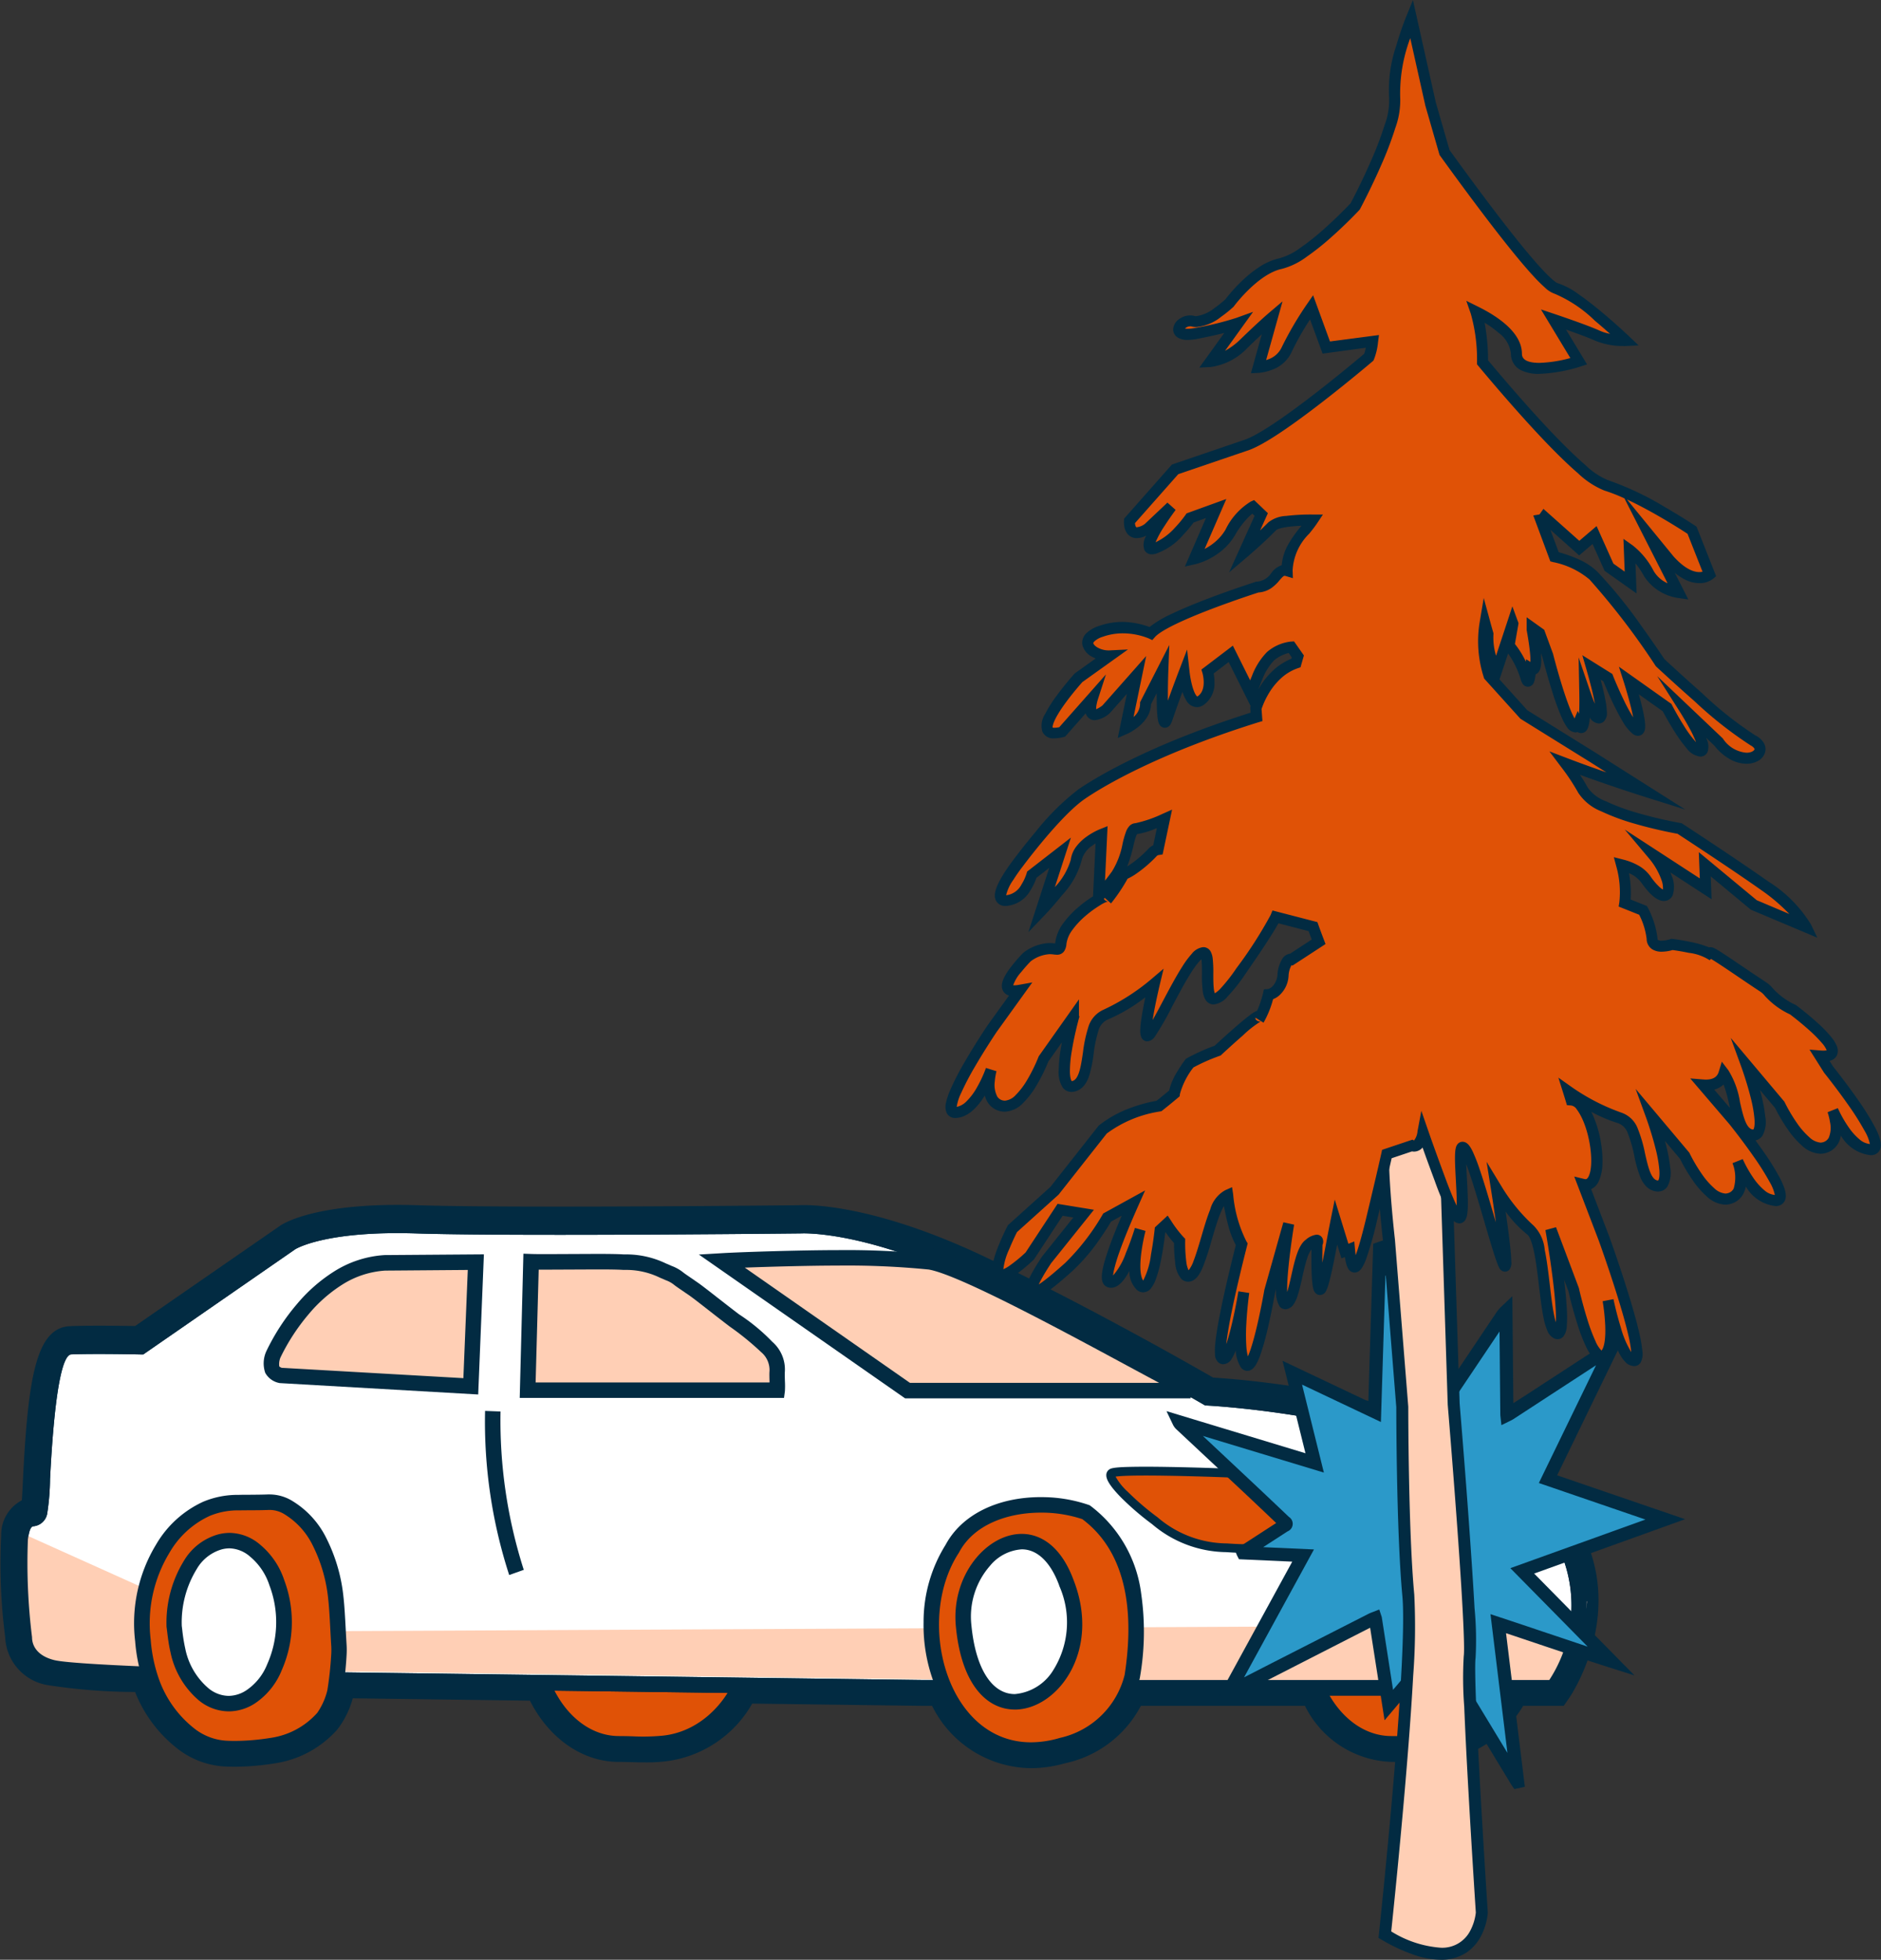<svg xmlns="http://www.w3.org/2000/svg" xmlns:xlink="http://www.w3.org/1999/xlink" width="150" height="156.279" viewBox="0 0 150 156.279">
  <rect x="0" y="0" width="150" height="156.279" fill="#333333" stroke="none"/>
  <defs>
    <clipPath id="clip-path">
      <rect id="Rectangle_29" data-name="Rectangle 29" width="150" height="156.279" fill="none"/>
    </clipPath>
  </defs>
  <g id="Group_294" data-name="Group 294" clip-path="url(#clip-path)">
    <path id="Path_441" data-name="Path 441" d="M126.167,510.83c-7.367-6.856-24.061-7.965-25.956-8.07-1.136-.657-9.5-5.47-18.088-9.59-9.316-4.472-14.44-4.155-14.616-4.141-.228,0-22.947.243-30.513,0-7.781-.249-10.281,1.4-10.386,1.47L14.8,498.669c-.813-.015-3.837-.065-5.421,0-1.938.082-2.5,3.966-2.868,11.1-.057,1.112-.116,2.261-.184,2.5a.671.671,0,0,1-.037.106c-.025,0-.051.007-.077.011-.754.116-1.261.515-1.46,2.151a47.013,47.013,0,0,0,.325,8.012,3.145,3.145,0,0,0,2.692,2.92,65.349,65.349,0,0,0,7.4.549c.04.117.073.234.12.35a9.865,9.865,0,0,0,3.207,4.364,5.783,5.783,0,0,0,3.3,1.2q.329.014.657.014a19.448,19.448,0,0,0,3.01-.252,7.371,7.371,0,0,0,4.478-2.4,6.351,6.351,0,0,0,1.1-2.4c.032-.182.08-.454.073-.409l15.47.2c1.282,2.907,3.712,4.878,6.5,4.878.34,0,.686.009,1.035.019.365.01.734.019,1.1.019a12.126,12.126,0,0,0,1.466-.075,8.329,8.329,0,0,0,6.5-4.621l14.128.187h1.332c.071.147.136.3.214.439a8.012,8.012,0,0,0,7.092,4.53,9.349,9.349,0,0,0,2.567-.378,7.97,7.97,0,0,0,5.623-4.591h14.228c1.324,2.682,3.657,4.47,6.314,4.47.34,0,.686.009,1.035.019.366.01.734.019,1.1.019a12.114,12.114,0,0,0,1.465-.075,8.289,8.289,0,0,0,6.39-4.432h3.284l.184-.264c.06-.086,5.9-8.685-1.972-16.012m1.131,15.043h-3.408a7.291,7.291,0,0,1-5.744,4.439,10.974,10.974,0,0,1-1.33.068c-.356,0-.714-.01-1.069-.019s-.717-.019-1.067-.019c-2.4,0-4.477-1.816-5.521-4.469H93.294a6.82,6.82,0,0,1-5.047,4.617,8.123,8.123,0,0,1-2.3.35c-3.156,0-5.391-2.141-6.511-4.969h0l-17.048-.2h0a7.334,7.334,0,0,1-5.833,4.639,10.988,10.988,0,0,1-1.331.068c-.356,0-.714-.01-1.068-.019s-.718-.019-1.068-.019c-2.513,0-4.678-2-5.665-4.867h0l-1.262-.017h0l-16.009-.215-.126,0c-.047.457-.109.958-.195,1.452a5.4,5.4,0,0,1-.8,1.791,6.143,6.143,0,0,1-3.749,2.007,18.264,18.264,0,0,1-2.82.237q-.3,0-.6-.013a4.536,4.536,0,0,1-2.607-.956,8.709,8.709,0,0,1-2.806-3.838,8.4,8.4,0,0,1-.343-1.1l-1.248-.038h-.028c0-.021-.011-.041-.015-.062l.009.062a61.6,61.6,0,0,1-6.741-.494h0c-1.742-.44-1.764-1.594-1.761-1.716l0-.054-.006-.053a47.73,47.73,0,0,1-.33-7.765c.111-.911.285-1.053.285-1.054a.871.871,0,0,1,.138-.027,1.227,1.227,0,0,0,1.114-1,18.844,18.844,0,0,0,.228-2.772c.418-8.169,1.149-9.912,1.689-9.935.588-.026,1.4-.034,2.215-.034,1.633,0,3.3.034,3.328.035l.2,0L27.3,491.518c.023-.015,2.379-1.489,9.654-1.257,7.592.243,30.336,0,30.6,0,.048-.006,5.009-.309,14.031,4.021,9.143,4.389,18.042,9.568,18.131,9.62l.131.076.151.007c.179.009,18.007.938,25.326,7.749a10.858,10.858,0,0,1,1.971,14.14" transform="translate(-3.738 -391.997)"/>
    <path id="Path_442" data-name="Path 442" d="M82.21,529.261a8.9,8.9,0,0,1-7.881-4.969h-.756l-13.589-.18a9.22,9.22,0,0,1-6.943,4.609,12.922,12.922,0,0,1-1.557.08c-.375,0-.752-.01-1.125-.02-.341-.009-.679-.018-1.011-.018-2.886,0-5.558-1.857-7.09-4.886l-14.128-.187a7.119,7.119,0,0,1-1.237,2.494,8.275,8.275,0,0,1-5.025,2.7,20.351,20.351,0,0,1-3.152.263q-.348,0-.7-.015a6.693,6.693,0,0,1-3.818-1.391,10.68,10.68,0,0,1-3.424-4.554,46.354,46.354,0,0,1-6.975-.549A4.043,4.043,0,0,1,.412,518.8,45.191,45.191,0,0,1,.094,510.7a3.085,3.085,0,0,1,1.648-2.8c.031-.475.074-1.3.1-1.907.411-8.027,1.077-11.867,3.752-11.98,1.442-.063,4.076-.029,5.179-.01l11.566-8c.247-.17,2.6-1.659,9.353-1.659q.756,0,1.589.026c2.234.072,6.026.108,11.269.108,8.95,0,19.016-.106,19.2-.109-.028,0,.116-.01.369-.01,1.366,0,6.46.306,14.66,4.242,8.247,3.958,16.377,8.6,17.961,9.514,2.743.169,18.945,1.446,26.313,8.3,8.476,7.889,2.164,17.128,2.1,17.22l-.458.658h-3.237a9.081,9.081,0,0,1-6.829,4.427,12.908,12.908,0,0,1-1.557.08c-.375,0-.752-.01-1.126-.02-.341-.009-.679-.018-1.01-.018a8,8,0,0,1-6.872-4.47H90.977a8.913,8.913,0,0,1-6.047,4.578A9.837,9.837,0,0,1,82.21,529.261ZM58.04,521l18.29.212.229.577c1.1,2.787,3.164,4.385,5.652,4.385a7.238,7.238,0,0,0,2.036-.313,5.97,5.97,0,0,0,4.428-4.012l.206-.642h17.165l.231.585c.947,2.4,2.734,3.884,4.665,3.884.341,0,.689.009,1.04.018.41.011.754.02,1.1.02a10.071,10.071,0,0,0,1.219-.061,6.34,6.34,0,0,0,5.014-3.906l.247-.54h3.47a9.774,9.774,0,0,0-2.07-12.538c-7.064-6.575-24.564-7.494-24.74-7.5l-.225-.011-.346-.121c-.22-.128-9.035-5.264-18.2-9.661-7.806-3.747-12.5-3.937-13.365-3.937l-.048.006h-.2c-.078,0-10.285.11-19.307.11-5.264,0-9.08-.037-11.339-.109q-.782-.025-1.487-.024c-5.662,0-7.633,1.133-7.652,1.144L11.713,497.1l-.5-.01c-.069,0-3.347-.068-5.177-.013-.23.5-.77,2.362-1.113,9.069a17.323,17.323,0,0,1-.261,2.976A2.129,2.129,0,0,1,3.212,510.7c-.019.095-.039.217-.057.373a44.541,44.541,0,0,0,.331,7.544l.009.08,0,.134c0,.067.05.566,1.06.821a53.366,53.366,0,0,0,6.556.467l-.037.855.008,0,.053-.852,1.947.06.169.68a7.489,7.489,0,0,0,.3.983,7.775,7.775,0,0,0,2.506,3.444,3.616,3.616,0,0,0,2.088.769q.284.012.565.012a17.294,17.294,0,0,0,2.677-.226,5.2,5.2,0,0,0,3.2-1.71,5.02,5.02,0,0,0,.582-1.332c.082-.473.141-.952.186-1.389l.088-.856.86.026,18.032.244.212.615c.889,2.578,2.771,4.244,4.793,4.244.341,0,.689.009,1.04.018.41.011.754.02,1.1.02a10.086,10.086,0,0,0,1.22-.061,6.441,6.441,0,0,0,5.094-4.085Z" transform="translate(0.001 -388.259)" fill="#022b42"/>
    <path id="Path_443" data-name="Path 443" d="M223.245,628.55c-.718,0-1.441-.038-2.136-.038-3.786,0-6.854-4.006-6.854-8.949s3.068-8.949,6.854-8.949c.695,0,1.418-.038,2.135-.038a11.782,11.782,0,0,1,1.407.072c3.99.4,7.121,4.238,7.121,8.915s-3.131,8.518-7.122,8.915a11.776,11.776,0,0,1-1.4.072" transform="translate(-171.752 -489.451)" fill="#e05206"/>
    <path id="Path_444" data-name="Path 444" d="M220.754,626.676c-.367,0-.736-.01-1.1-.02-.349-.009-.7-.019-1.035-.019-4.119,0-7.47-4.291-7.47-9.565s3.351-9.566,7.47-9.566c.339,0,.685-.009,1.034-.019a17.841,17.841,0,0,1,2.582.057c4.363.435,7.663,4.532,7.663,9.527s-3.3,9.093-7.678,9.529A12.331,12.331,0,0,1,220.754,626.676Zm0-17.975c-.356,0-.713.01-1.068.019s-.717.019-1.067.019c-3.439,0-6.237,3.738-6.237,8.333s2.8,8.332,6.237,8.332c.35,0,.708.009,1.068.019a16.589,16.589,0,0,0,2.4-.049c3.7-.368,6.58-4.014,6.58-8.3s-2.884-7.934-6.565-8.3A11.221,11.221,0,0,0,220.752,608.7Z" transform="translate(-169.26 -486.962)" fill="#022b42"/>
    <path id="Path_445" data-name="Path 445" d="M533.736,628.55c-.717,0-1.441-.038-2.136-.038-3.786,0-6.854-4.006-6.854-8.949s3.068-8.949,6.854-8.949c.695,0,1.418-.038,2.135-.038a11.783,11.783,0,0,1,1.408.072c3.99.4,7.121,4.238,7.121,8.915s-3.132,8.518-7.123,8.915a11.779,11.779,0,0,1-1.4.072" transform="translate(-420.649 -489.451)" fill="#e05206"/>
    <path id="Path_446" data-name="Path 446" d="M531.245,626.676c-.367,0-.736-.01-1.1-.02-.349-.009-.7-.019-1.035-.019-4.119,0-7.471-4.291-7.471-9.565s3.351-9.566,7.471-9.566c.339,0,.685-.009,1.034-.019a17.841,17.841,0,0,1,2.582.057c4.363.435,7.663,4.532,7.663,9.527s-3.3,9.093-7.678,9.529A12.337,12.337,0,0,1,531.245,626.676Zm0-17.975c-.356,0-.713.01-1.068.019s-.717.019-1.067.019c-3.439,0-6.238,3.738-6.238,8.333s2.8,8.332,6.238,8.332c.35,0,.708.009,1.068.019a16.582,16.582,0,0,0,2.4-.049c3.7-.368,6.58-4.014,6.58-8.3s-2.884-7.934-6.565-8.3A11.22,11.22,0,0,0,531.243,608.7Z" transform="translate(-418.157 -486.962)" fill="#022b42"/>
    <path id="Path_447" data-name="Path 447" d="M10.362,527.862c-2.324-.587-2.225-2.348-2.225-2.348a48.032,48.032,0,0,1-.33-7.912c.306-2.522,1.219-.976,1.556-2.175s.141-13.056,2.484-13.156c1.8-.078,5.582,0,5.582,0L29.4,493.987s2.349-1.606,10.016-1.36,30.539,0,30.539,0,5.069-.371,14.342,4.08,18.175,9.643,18.175,9.643,18.144.866,25.716,7.913,1.887,15.208,1.887,15.208H95.952l-16.2,0-46.61-.617s-20.46-.4-22.783-.99" transform="translate(-6.191 -394.881)" fill="#fff"/>
    <path id="Path_448" data-name="Path 448" d="M127.908,527.6l-50.644,0-46.618-.617c-.842-.017-20.561-.412-22.926-1.009a3.125,3.125,0,0,1-2.69-2.98,46.06,46.06,0,0,1-.327-7.952c.2-1.636.706-2.036,1.46-2.151a10.6,10.6,0,0,0,.3-2.617c.365-7.138.93-11.022,2.868-11.1,1.565-.068,4.614-.019,5.421,0l11.811-8.171c.092-.063,2.263-1.5,8.811-1.5q.748,0,1.575.026c2.254.072,6.058.109,11.305.109,8.909,0,18.9-.106,19.2-.109.006,0,.121-.008.321-.008,1.327,0,6.282.3,14.3,4.149,8.585,4.121,16.953,8.934,18.088,9.591,1.893.1,18.588,1.213,25.956,8.07,7.873,7.327,2.032,15.926,1.972,16.012ZM11.6,500.362c-.817,0-1.628.008-2.222.034-.54.023-1.271,1.765-1.689,9.936a18.9,18.9,0,0,1-.228,2.771,1.226,1.226,0,0,1-1.115,1c-.138.028-.312.169-.423,1.081a47.758,47.758,0,0,0,.331,7.765c0,.228.022,1.383,1.764,1.823,1.85.467,16.973.86,22.644.972l46.606.617,16.189,0h33.79a10.858,10.858,0,0,0-1.971-14.14c-7.322-6.815-25.146-7.74-25.326-7.749l-.151-.007-.13-.076c-.089-.052-8.987-5.231-18.131-9.62-7.785-3.737-12.506-4.027-13.768-4.027l-.264.006c-.037,0-10.206.111-19.258.111-5.26,0-9.077-.037-11.345-.11-7.267-.233-9.632,1.243-9.654,1.257L15.123,500.4l-.2,0S13.249,500.362,11.6,500.362Z" transform="translate(-3.699 -392.389)" fill="#022b42"/>
    <path id="Path_449" data-name="Path 449" d="M8.521,616.21l17.487,7.87,101.117-.492s5.432-.026,6.061-1.6-.42,2.729-.42,2.729l-2.049,3.844L11,626.95,8.776,624.6Z" transform="translate(-6.831 -493.969)" fill="#ffcfb5"/>
    <path id="Path_450" data-name="Path 450" d="M127.908,527.6l-50.644,0-46.618-.617c-.842-.017-20.561-.412-22.926-1.009a3.125,3.125,0,0,1-2.69-2.98,46.06,46.06,0,0,1-.327-7.952c.2-1.636.706-2.036,1.46-2.151a10.6,10.6,0,0,0,.3-2.617c.365-7.138.93-11.022,2.868-11.1,1.565-.068,4.614-.019,5.421,0l11.811-8.171c.092-.063,2.263-1.5,8.811-1.5q.748,0,1.575.026c2.254.072,6.058.109,11.305.109,8.909,0,18.9-.106,19.2-.109.006,0,.121-.008.321-.008,1.327,0,6.282.3,14.3,4.149,8.585,4.121,16.953,8.934,18.088,9.591,1.893.1,18.588,1.213,25.956,8.07,7.873,7.327,2.032,15.926,1.972,16.012ZM11.6,500.362c-.817,0-1.628.008-2.222.034-.54.023-1.271,1.765-1.689,9.936a18.9,18.9,0,0,1-.228,2.771,1.226,1.226,0,0,1-1.115,1c-.138.028-.312.169-.423,1.081a47.758,47.758,0,0,0,.331,7.765c0,.228.022,1.383,1.764,1.823,1.85.467,16.973.86,22.644.972l46.606.617,16.189,0h33.79a10.858,10.858,0,0,0-1.971-14.14c-7.322-6.815-25.146-7.74-25.326-7.749l-.151-.007-.13-.076c-.089-.052-8.987-5.231-18.131-9.62-7.785-3.737-12.506-4.027-13.768-4.027l-.264.006c-.037,0-10.206.111-19.258.111-5.26,0-9.077-.037-11.345-.11-7.267-.233-9.632,1.243-9.654,1.257L15.123,500.4l-.2,0S13.249,500.362,11.6,500.362Z" transform="translate(-3.699 -392.389)" fill="#022b42"/>
    <path id="Path_451" data-name="Path 451" d="M73.139,632.964c-2.582,0-4.682-2.982-4.682-6.648s2.1-6.648,4.682-6.648,4.682,2.982,4.682,6.648-2.1,6.648-4.682,6.648" transform="translate(-54.877 -496.74)" fill="#fff"/>
    <path id="Path_452" data-name="Path 452" d="M71.893,618.729c2.415,0,4.374,2.839,4.374,6.34s-1.958,6.34-4.374,6.34-4.374-2.839-4.374-6.34,1.958-6.34,4.374-6.34m0-.617a4.412,4.412,0,0,0-3.6,2.124,9.1,9.1,0,0,0,0,9.666,4.114,4.114,0,0,0,7.2,0,9.1,9.1,0,0,0,0-9.666,4.412,4.412,0,0,0-3.6-2.124" transform="translate(-53.631 -495.493)" fill="#022b42"/>
    <path id="Path_453" data-name="Path 453" d="M118.149,507.424a7.879,7.879,0,0,0-3.728,1.206,12.1,12.1,0,0,0-2.811,2.462,16.779,16.779,0,0,0-2.358,3.616h0l0,.006a1.778,1.778,0,0,0-.1,1.208,1,1,0,0,0,.642.475l15.2.872.4-9.9Z" transform="translate(-87.445 -406.717)" fill="#ffcfb5"/>
    <path id="Path_454" data-name="Path 454" d="M123.542,504.234l-.454,11.175-15.823-.908a1.638,1.638,0,0,1-1.159-.817,2.33,2.33,0,0,1,.09-1.732,17.239,17.239,0,0,1,2.456-3.773,12.707,12.707,0,0,1,2.956-2.587,8.487,8.487,0,0,1,4.018-1.3Zm-1.636,9.873.351-8.629-6.595.052a7.255,7.255,0,0,0-3.41,1.115,11.483,11.483,0,0,0-2.665,2.338,16.312,16.312,0,0,0-2.263,3.467,1.355,1.355,0,0,0-.1.722.625.625,0,0,0,.192.11Z" transform="translate(-84.954 -404.206)" fill="#022b42"/>
    <path id="Path_455" data-name="Path 455" d="M232.013,517.417h-19.9l.262-10.244c1.371.048,6.165-.057,7.347.035h.367a6.682,6.682,0,0,1,2.781.658,4.643,4.643,0,0,1,1.312.682c.215.166.824.566,1.207.84.558.4,1.9,1.476,3.2,2.466a19.877,19.877,0,0,1,2.519,2.047,2.507,2.507,0,0,1,.9,2.03c-.026.356.039,1.24.006,1.486" transform="translate(-170.035 -406.558)" fill="#ffcfb5"/>
    <path id="Path_456" data-name="Path 456" d="M230,515.474H208.924l.294-11.5.622.022c.274.01.689.013,1.184.013l4.034-.018c.949,0,1.755.01,2.155.041l.319,0a7.318,7.318,0,0,1,3.035.713l.481.208a3.37,3.37,0,0,1,.953.547c.113.087.341.242.584.408l.606.419c.309.221.857.648,1.505,1.154.528.412,1.123.877,1.711,1.324A15.158,15.158,0,0,1,229.065,511a2.926,2.926,0,0,1,1,2.418c-.012.159,0,.435.006.7a7.192,7.192,0,0,1,0,.821Zm-19.808-1.233h18.652q0-.043,0-.087c-.009-.314-.017-.639,0-.827a1.861,1.861,0,0,0-.671-1.506,22.093,22.093,0,0,0-2.5-2.035c-.592-.45-1.191-.918-1.723-1.333-.63-.492-1.162-.907-1.463-1.122l-.584-.4c-.266-.182-.516-.353-.64-.449a2.227,2.227,0,0,0-.677-.387l-.513-.222a6.12,6.12,0,0,0-2.575-.605l-.32,0c-.43-.032-1.2-.039-2.107-.039l-4.034.018-.6,0Z" transform="translate(-167.479 -403.999)" fill="#022b42"/>
    <path id="Path_457" data-name="Path 457" d="M196.863,580.261a39.556,39.556,0,0,1-1.924-13.088l1.232.047a39.043,39.043,0,0,0,1.854,12.626Z" transform="translate(-156.257 -454.66)" fill="#022b42"/>
    <path id="Path_458" data-name="Path 458" d="M327.477,516.229H304.909l-14.825-10.341c1.643-.1,6.44-.246,9.253-.246a66.443,66.443,0,0,1,7.369.325c3.348.59,16.229,7.952,20.771,10.262" transform="translate(-232.538 -405.335)" fill="#ffcfb5"/>
    <path id="Path_459" data-name="Path 459" d="M320.166,514.354H297.4l-16.441-11.467,1.773-.105c1.642-.1,6.456-.247,9.289-.247a67.181,67.181,0,0,1,7.476.334c2.6.458,10.126,4.519,16.176,7.783,1.931,1.042,3.617,1.951,4.767,2.536Zm-22.374-1.233h19.873c-.781-.417-1.649-.886-2.573-1.384-5.338-2.88-13.4-7.231-15.8-7.654a65.9,65.9,0,0,0-7.262-.315c-2.085,0-5.25.081-7.41.163Z" transform="translate(-225.227 -402.844)" fill="#022b42"/>
    <path id="Path_460" data-name="Path 460" d="M64.464,623.517c-.212,0-.424,0-.631-.013a5.178,5.178,0,0,1-2.953-1.08,9.268,9.268,0,0,1-3.007-4.1,12.809,12.809,0,0,1-.741-3.423,11.491,11.491,0,0,1,1.581-7.33A7.794,7.794,0,0,1,62.2,604.4a6.505,6.505,0,0,1,2.579-.494c.306-.006.612-.008.918-.01.482,0,.98-.007,1.465-.025l.1,0a2.849,2.849,0,0,1,1.514.457,6.567,6.567,0,0,1,2.451,2.718,12.8,12.8,0,0,1,1.295,4.5c.078.684.128,1.63.175,2.544.022.416.043.819.065,1.172a6.037,6.037,0,0,1,0,.785,28.443,28.443,0,0,1-.317,2.929,5.839,5.839,0,0,1-.952,2.1,6.77,6.77,0,0,1-4.113,2.205,18.847,18.847,0,0,1-2.915.244m-4.848-9.754c.015.108.031.235.048.378a14.3,14.3,0,0,0,.25,1.545,6.175,6.175,0,0,0,1.979,3.425,3.2,3.2,0,0,0,2.075.818h0a3.235,3.235,0,0,0,1.826-.6,5.109,5.109,0,0,0,1.818-2.3,8.952,8.952,0,0,0,.19-6.745,5.555,5.555,0,0,0-1.731-2.557,3.18,3.18,0,0,0-2.034-.8,3.091,3.091,0,0,0-.77.1,4.018,4.018,0,0,0-2.349,1.814,8.725,8.725,0,0,0-1.3,4.918" transform="translate(-45.739 -484.073)" fill="#e05206"/>
    <path id="Path_461" data-name="Path 461" d="M64.769,601.99a2.27,2.27,0,0,1,1.2.368,5.994,5.994,0,0,1,2.222,2.474,12.259,12.259,0,0,1,1.23,4.288c.112.977.166,2.576.238,3.685a5.489,5.489,0,0,1,0,.707,27.714,27.714,0,0,1-.309,2.863,5.4,5.4,0,0,1-.8,1.791,6.143,6.143,0,0,1-3.749,2.007,18.3,18.3,0,0,1-2.82.237q-.3,0-.605-.013a4.538,4.538,0,0,1-2.606-.956,8.711,8.711,0,0,1-2.806-3.838,12.158,12.158,0,0,1-.7-3.26,10.85,10.85,0,0,1,1.5-6.946,7.149,7.149,0,0,1,3.208-2.931,5.844,5.844,0,0,1,2.337-.44c.8-.015,1.6,0,2.4-.035l.079,0m-3.292,16.064a3.869,3.869,0,0,0,2.171-.7,5.749,5.749,0,0,0,2.039-2.567,9.526,9.526,0,0,0,.206-7.2,6.211,6.211,0,0,0-1.924-2.83,3.809,3.809,0,0,0-2.422-.937,3.7,3.7,0,0,0-.924.121,4.627,4.627,0,0,0-2.708,2.069,9.434,9.434,0,0,0-1.408,5.3c.063.423.129,1.239.316,2.027A6.826,6.826,0,0,0,59,617.089a3.8,3.8,0,0,0,2.475.965m3.292-17.3-.126,0c-.474.018-.945.021-1.444.025-.309,0-.618,0-.928.01a7.078,7.078,0,0,0-2.821.548,8.4,8.4,0,0,0-3.757,3.417,12.094,12.094,0,0,0-1.667,7.715,13.37,13.37,0,0,0,.782,3.586,9.864,9.864,0,0,0,3.207,4.364,5.784,5.784,0,0,0,3.3,1.205c.216.009.437.014.657.014a19.452,19.452,0,0,0,3.01-.252,7.372,7.372,0,0,0,4.478-2.4,6.349,6.349,0,0,0,1.1-2.4,29.06,29.06,0,0,0,.325-3,6.718,6.718,0,0,0,0-.864c-.022-.348-.043-.746-.065-1.167-.048-.923-.1-1.878-.178-2.58a13.408,13.408,0,0,0-1.36-4.714A7.164,7.164,0,0,0,66.6,601.3a3.487,3.487,0,0,0-1.832-.545m-7.027,10.48a8.115,8.115,0,0,1,1.2-4.541,3.388,3.388,0,0,1,1.99-1.558,2.471,2.471,0,0,1,.616-.082,2.592,2.592,0,0,1,1.646.663A4.959,4.959,0,0,1,64.73,608a8.248,8.248,0,0,1-.175,6.294,4.513,4.513,0,0,1-1.6,2.035,2.632,2.632,0,0,1-1.481.49,2.59,2.59,0,0,1-1.675-.67,5.581,5.581,0,0,1-1.779-3.1,13.542,13.542,0,0,1-.238-1.477c-.015-.125-.029-.239-.042-.338" transform="translate(-43.246 -481.581)" fill="#022b42"/>
    <path id="Path_462" data-name="Path 462" d="M390.575,632.964c-2.582,0-4.682-2.982-4.682-6.648s2.1-6.648,4.682-6.648,4.682,2.982,4.682,6.648-2.1,6.648-4.682,6.648" transform="translate(-309.341 -496.74)" fill="#fff"/>
    <path id="Path_463" data-name="Path 463" d="M389.329,618.729c2.415,0,4.374,2.839,4.374,6.34s-1.958,6.34-4.374,6.34-4.374-2.839-4.374-6.34,1.958-6.34,4.374-6.34m0-.617a4.412,4.412,0,0,0-3.6,2.124,9.1,9.1,0,0,0,0,9.666,4.114,4.114,0,0,0,7.2,0,9.1,9.1,0,0,0,0-9.666,4.412,4.412,0,0,0-3.6-2.124" transform="translate(-308.095 -495.493)" fill="#022b42"/>
    <path id="Path_464" data-name="Path 464" d="M382.361,624.5a7.321,7.321,0,0,1-6.549-4.206,12.237,12.237,0,0,1,.272-11.849c1.16-2.189,3.8-3.495,7.074-3.495a10.96,10.96,0,0,1,3.491.552l.092.032.078.058c3.339,2.5,4.556,6.87,3.618,13l0,.028-.007.028a7.5,7.5,0,0,1-5.633,5.485,8.747,8.747,0,0,1-2.432.364m-.74-16.62a4.191,4.191,0,0,0-2.994,1.514,6.761,6.761,0,0,0-1.64,5.215c.364,3.787,1.889,6.047,4.08,6.047a4.543,4.543,0,0,0,3.581-2.181,7.777,7.777,0,0,0,.536-7.3c-.785-2.128-2.049-3.294-3.563-3.294" transform="translate(-300.142 -484.943)" fill="#e05206"/>
    <path id="Path_465" data-name="Path 465" d="M380.637,603.075a10.366,10.366,0,0,1,3.292.519c4.263,3.186,3.88,9.131,3.377,12.416a6.843,6.843,0,0,1-5.169,5.031,8.121,8.121,0,0,1-2.3.35c-6.738,0-9.274-9.756-5.745-15.125,1.174-2.246,3.9-3.191,6.542-3.191m-2.091,15.706c3.368,0,6.912-4.616,4.692-10.322-.964-2.615-2.545-3.688-4.138-3.688-2.806,0-5.652,3.325-5.248,7.407.453,4.71,2.537,6.6,4.694,6.6m2.092-16.94v0c-3.493,0-6.331,1.419-7.606,3.8a11.609,11.609,0,0,0-1.758,6.182,13.04,13.04,0,0,0,1.474,6.274,8.011,8.011,0,0,0,7.092,4.53,9.343,9.343,0,0,0,2.568-.378,8.044,8.044,0,0,0,6.1-5.938l.014-.056.009-.057a21.153,21.153,0,0,0,.1-6.63,10.4,10.4,0,0,0-3.954-6.96l-.156-.117-.184-.063a11.579,11.579,0,0,0-3.69-.585m-2.092,15.706c-1.84,0-3.136-2.051-3.466-5.487a6.146,6.146,0,0,1,1.483-4.744,3.583,3.583,0,0,1,2.537-1.312c1.237,0,2.3,1.023,2.981,2.881l0,.01,0,.01a7.172,7.172,0,0,1-.471,6.729,3.99,3.99,0,0,1-3.072,1.913" transform="translate(-297.621 -482.451)" fill="#022b42"/>
    <path id="Path_466" data-name="Path 466" d="M446.573,591.533c.525-.341,8.658-.03,9.459,0a2.836,2.836,0,0,1,2.039.981c.494.578,4.614,5.017,3.345,4.974s-3.05.187-5.7,0a8.9,8.9,0,0,1-5.712-2.154c-2.014-1.49-3.958-3.461-3.436-3.8" transform="translate(-357.914 -474.06)" fill="#e05206"/>
    <path id="Path_467" data-name="Path 467" d="M447.844,589.608c2.327,0,5.5.11,6.757.158h.028a3.2,3.2,0,0,1,2.291,1.1h0c.055.064.162.184.3.337.478.536,1.367,1.533,2.1,2.467a13.135,13.135,0,0,1,.936,1.316c.315.53.4.865.285,1.124a.537.537,0,0,1-.525.309h-.029c-.1,0-.213-.005-.334-.005-.363,0-.762.015-1.224.033-.579.022-1.235.047-1.982.047s-1.444-.024-2.158-.075a9.259,9.259,0,0,1-5.916-2.23,22.01,22.01,0,0,1-2.472-2.123c-1.074-1.091-1.188-1.55-1.181-1.8a.537.537,0,0,1,.245-.447c.106-.069.275-.139,1.061-.18C446.474,589.62,447.085,589.608,447.844,589.608Zm8.545,1.718a2.494,2.494,0,0,0-1.787-.859h-.028c-1.252-.047-4.415-.157-6.73-.157-.7,0-1.276.01-1.7.03-.363.017-.569.039-.684.057a4.818,4.818,0,0,0,.971,1.21,21.42,21.42,0,0,0,2.373,2.031l.01.008.01.008a8.557,8.557,0,0,0,5.487,2.069h.021c.7.05,1.393.074,2.119.074s1.383-.025,1.955-.047c.469-.018.874-.033,1.251-.033l.192,0a3.35,3.35,0,0,0-.283-.519,14.957,14.957,0,0,0-.894-1.22c-.7-.88-1.529-1.808-1.973-2.306C456.552,591.513,456.449,591.4,456.389,591.327Z" transform="translate(-356.498 -472.644)" fill="#022b42"/>
    <path id="Line_32" data-name="Line 32" d="M15.9-1.065H0v-.7H15.9Z" transform="translate(102.074 119.852)" fill="#022b42"/>
    <path id="Line_33" data-name="Line 33" d="M14.28-1.065H0v-.7H14.28Z" transform="translate(102.925 121.097)" fill="#022b42"/>
    <path id="Line_34" data-name="Line 34" d="M12.443-1.065H0v-.7H12.443Z" transform="translate(104.097 122.352)" fill="#022b42"/>
    <path id="Line_35" data-name="Line 35" d="M10.765-1.065H0v-.7H10.765Z" transform="translate(104.857 123.685)" fill="#022b42"/>
    <path id="Path_468" data-name="Path 468" d="M591.173,596.865c-.725-.049-3.923,4.414-3.682,4.8s6.964.339,7.446,0-3.041-4.751-3.764-4.8" transform="translate(-470.937 -478.461)" fill="#e05206"/>
    <path id="Path_469" data-name="Path 469" d="M589.744,595.1h.036c.177.012.439.1,1.044.685a17.015,17.015,0,0,1,1.233,1.355c.43.521.842,1.066,1.158,1.534a4.95,4.95,0,0,1,.667,1.232.526.526,0,0,1-.159.629,1.376,1.376,0,0,1-.624.177c-.244.034-.566.063-.957.088-.733.046-1.658.071-2.606.071-.9,0-1.738-.024-2.352-.067-.342-.024-.618-.054-.819-.089-.285-.05-.482-.114-.586-.281-.136-.218-.07-.5.255-1.088a20.732,20.732,0,0,1,1.8-2.594,12.252,12.252,0,0,1,1-1.113C589.226,595.261,589.5,595.1,589.744,595.1Zm3.426,4.893a4.652,4.652,0,0,0-.4-.717,20.037,20.037,0,0,0-2.307-2.861,3.243,3.243,0,0,0-.722-.606,2.874,2.874,0,0,0-.7.612,17.135,17.135,0,0,0-1.16,1.408c-.391.522-.757,1.057-1.032,1.505a6.074,6.074,0,0,0-.377.69,8.527,8.527,0,0,0,.919.092c.578.035,1.338.055,2.142.055.893,0,1.772-.023,2.477-.065A10.2,10.2,0,0,0,593.17,599.992Z" transform="translate(-469.52 -477.046)" fill="#022b42"/>
    <path id="Path_470" data-name="Path 470" d="M500.872,544.369l-6.43-10.611-3.806,4.494c-.362-2.321-.72-4.613-1.082-6.937-.107.044-.207.078-.3.125-.772.393-1.542.79-2.314,1.183q-2.735,1.393-5.47,2.785c-1.194.61-2.385,1.226-3.578,1.839a.627.627,0,0,1-.075.021l5.979-10.943-4.79-.215-.02-.056c.13-.074.264-.143.39-.224q1.45-.935,2.9-1.875c.217-.141.221-.148.033-.326q-1.436-1.364-2.877-2.722-2.4-2.256-4.806-4.505c-.186-.174-.377-.342-.563-.515a.743.743,0,0,1-.171-.228l10.829,3.279-1.785-7.194,6.565,3.112c.135-4.361.27-8.689.4-13.017l.031-.011c.04.074.083.146.118.222q1.447,3.108,2.892,6.217l2.348,5.045c.014.031.032.061.047.092.051.105.1.1.164.007.636-.944,1.275-1.886,1.909-2.831.74-1.1,1.475-2.211,2.215-3.315a2.393,2.393,0,0,1,.344-.407c.026,2.746.052,5.491.079,8.27.083-.043.153-.072.215-.113q1.968-1.284,3.934-2.57,1.993-1.3,3.989-2.593c.073-.047.14-.1.21-.154l.038.019-5.109,10.519,9.354,3.206-11.407,4.1,7.095,7.2c-3-.95-5.972-1.987-9.008-2.988.516,4.222,1.027,8.411,1.539,12.6l-.03.007" transform="translate(-379.882 -402.28)" fill="#2b99c9"/>
    <path id="Path_471" data-name="Path 471" d="M496.661,542.4l-.224-.315-6.052-9.986-4.077,4.814-1.151-7.382-11.009,5.628-1.2.336.424-1.034,5.575-10.2-4.249-.191-.168-.326-.158-.419.368-.278.366-.209,2.559-1.657c-.887-.843-1.732-1.645-2.581-2.443l-5.367-5.019a1.271,1.271,0,0,1-.287-.386l-.512-1.074L480,515.617l-1.829-7.373,6.842,3.243.39-12.577.766-.264.242.383.131.248,4.961,10.664,3.7-5.519a2.91,2.91,0,0,1,.419-.5l.875-.829.081,8.529,1.093-.7,6.5-4.233.483-.011.451.237-.185.478-4.849,9.985,10.207,3.5-12.042,4.333,8.006,8.127-2.021-.641c-1.882-.6-3.755-1.227-5.639-1.862q-1.289-.434-2.587-.868l1.5,12.25Zm-6.135-12.094,5.58,9.207-1.352-11.064.787.26q1.7.561,3.38,1.13,1.8.6,3.582,1.2l-6.165-6.258,10.773-3.876-8.5-2.914,4.561-9.392-6.633,4.325-.165.088-.748.365-.087-.793-.064-6.674-3.678,5.477-.366.071H491.1l-.221-.376-4.5-9.668-.363,11.711-6.288-2.981,1.74,7.015-9.648-2.922,3.985,3.737q1.444,1.357,2.879,2.724a.648.648,0,0,1-.109,1.148l-1.947,1.26,4.05.182-5.575,10.2,2.145-1.1,7.784-3.969c.078-.039.159-.072.244-.105l.609-.237.2.606.9,5.8Z" transform="translate(-375.896 -399.728)" fill="#022b42"/>
    <path id="Path_472" data-name="Path 472" d="M556.055,261.272s2.352-21.885,1.871-27.065-.481-15.012-.481-15.012l-1.056-13.247s-.871-7.471-.3-9.24a48.382,48.382,0,0,0,1.059-6.429s.538-12.76.444-15.647.984-12.014.984-12.014l.607-7.366a43.59,43.59,0,0,0,.057-5.6c-.079-2.449-.384-17.721.933-16.061s2.019,19.51,2.019,19.51a16.186,16.186,0,0,1,.323,5.185c-.2,3.486-.418,6.681-.418,6.681l.261,10.543-1.375,16.282-.038,8.679.594,18.484s1.537,18.423,1.275,20.175.97,20.388.97,20.388-.375,6-7.732,1.752" transform="translate(-445.619 -106.991)" fill="#ffcfb5"/>
    <path id="Path_473" data-name="Path 473" d="M558.583,261.342a6.712,6.712,0,0,1-2.063-.367,14.207,14.207,0,0,1-2.633-1.217l-.269-.155.033-.309c.006-.055.594-5.538,1.115-11.582.688-7.977.949-13.3.755-15.388-.251-2.688-.369-6.64-.424-9.482-.056-2.931-.059-5.316-.059-5.555l-1.054-13.22c-.017-.146-.225-1.969-.365-3.97-.086-1.224-.129-2.276-.13-3.126a8.406,8.406,0,0,1,.22-2.338,47.657,47.657,0,0,0,1.036-6.316c.021-.5.534-12.8.444-15.6a68.673,68.673,0,0,1,.459-7.152c.247-2.537.509-4.771.527-4.926l.608-7.374a44.2,44.2,0,0,0,.054-5.527c-.034-1.05-.12-4.875-.074-8.553.026-2.066.089-3.75.188-5.005.169-2.154.409-2.675.643-2.916a.644.644,0,0,1,.463-.2.712.712,0,0,1,.564.306c.249.314.583,1.05.969,3.983.223,1.7.437,3.936.635,6.656.316,4.34.493,8.553.515,9.091a17.3,17.3,0,0,1,.325,5.289c-.193,3.3-.4,6.376-.416,6.663l.261,10.547,0,.026-1.373,16.263-.038,8.651L560.091,217c.022.268.4,4.772.735,9.424.2,2.8.356,5.113.451,6.862a26.766,26.766,0,0,1,.084,3.987h0c-.058.391-.083,2.307.392,10.753.271,4.82.578,9.487.581,9.534l0,.031,0,.031a4.968,4.968,0,0,1-.541,1.831,3.559,3.559,0,0,1-1.135,1.3A3.617,3.617,0,0,1,558.583,261.342Zm-3.949-2.259a8.617,8.617,0,0,0,3.949,1.3,2.5,2.5,0,0,0,2.354-1.358,4.07,4.07,0,0,0,.443-1.442c-.029-.445-.32-4.906-.579-9.506-.16-2.835-.276-5.168-.346-6.934a29.527,29.527,0,0,1-.038-4.012h0c.058-.389.065-2.289-.543-10.639-.347-4.767-.732-9.38-.735-9.426v-.024l-.594-18.492v-.009l.038-8.7,0-.019,1.372-16.256-.261-10.539,0-.022c0-.032.215-3.234.417-6.677a21.4,21.4,0,0,0-.077-3.773,8.205,8.205,0,0,0-.225-1.244l-.019-.06,0-.061c0-.045-.18-4.51-.516-9.119-.2-2.7-.409-4.922-.629-6.6-.13-.987-.264-1.792-.4-2.391-.05-.22-.1-.4-.138-.543q-.013.067-.026.143c-.074.433-.138,1.014-.191,1.727-.092,1.245-.151,2.9-.175,4.923-.042,3.624.042,7.355.075,8.377a44.538,44.538,0,0,1-.059,5.66l-.608,7.375c-.011.091-1.072,9.124-.981,11.943.093,2.872-.422,15.161-.445,15.682v.015l0,.015a47.813,47.813,0,0,1-1.079,6.527c-.123.38-.293,1.547-.045,5.1.143,2.054.36,3.92.362,3.938l0,.017,1.058,13.266v.019c0,.1,0,9.872.479,14.967a52.036,52.036,0,0,1-.088,6.484c-.135,2.465-.36,5.518-.667,9.076C555.266,253.025,554.766,257.836,554.634,259.083Z" transform="translate(-443.691 -105.063)" fill="#022b42"/>
    <path id="Path_474" data-name="Path 474" d="M452.325,91.22l-.685-1.09c3.116.249-2.143-3.68-2.143-3.68-2.152-1.205-1.7-1.374-2.413-1.841-1.877-1.228-5.07-3.506-3.942-2.432-.653-.62-3.3-.942-3.3-.942s-1.558.527-1.594-.454a6.6,6.6,0,0,0-.717-2.259l-1.465-.584a7.919,7.919,0,0,0-.256-3.047,3.262,3.262,0,0,1,1.942,1.167c2,2.848,2.54.366.554-1.995l4.211,2.74-.075-1.959,3.912,3.244,4.171,1.759a10.191,10.191,0,0,0-3.282-3.278c-2.595-1.835-6.805-4.577-6.805-4.577s-6.673-1.142-7.692-3.054a17.324,17.324,0,0,0-1.422-2.144c3.211,1.226,6.533,2.264,6.533,2.264l-4.314-2.734L428.029,62.9l-2.782-3.086a8.852,8.852,0,0,1-.326-4.165c.077.281.153.555.23.818a5.021,5.021,0,0,0,.712,2.949l1.26-3.807c.005.014.016.028.021.045l-.305,1.747a6.894,6.894,0,0,1,1.36,2.553c.195.648.309.133.378-.705a.325.325,0,0,0,.159.056c.424.031.236-1.575-.054-3.181v-.123l.6.424.652,1.772s1.7,6.713,2.382,5.564a.884.884,0,0,0,.04-.1c.5,1,.563-.808.531-2.509.408,1.2.876,2.234,1.223,1.988.3-.213-.1-1.955-.682-3.994l1.3.811s1.4,3.534,2.262,4.146-.569-3.9-.569-3.9l3.029,2.147s1.816,3.513,2.657,3.471-1.175-3.219-1.175-3.219l2.621,2.489c1.99,2.522,4.449.763,2.733-.132s-7.391-6.188-7.391-6.188a58.184,58.184,0,0,0-5.315-6.941,6.985,6.985,0,0,0-3.105-1.5l-1.1-2.946a.468.468,0,0,0,.288-.221l2.777,2.475,1.224-1.043,1.15,2.566,1.728,1.222-.1-2.615a5.757,5.757,0,0,1,1.546,1.889,3.484,3.484,0,0,0,2.372,1.517l-2.273-4.47,1.545,1.889c1.975,2.2,3.2,1.15,3.2,1.15l-1.4-3.532a35.058,35.058,0,0,0-6.872-3.591c-1.909-.583-6.911-6.3-9.834-9.8a13.871,13.871,0,0,0-.525-4.034c1.283.638,3.206,1.835,3.227,3.326.035,2.24,4.969.628,4.969.628l-2.02-3.341s2.558.859,3.524,1.3a5.564,5.564,0,0,0,2.224.379s-3.929-3.736-5.525-4.148c-1.2-.308-6.4-7.365-8.908-10.845l-1.12-3.888-1.52-6.8s-1.638,4.011-1.34,6.289-3.147,8.709-3.147,8.709-3.844,4.122-5.931,4.553-4.091,3.149-4.091,3.149-1.831,1.728-2.894,1.453-2.05,1.413.25.969a24.49,24.49,0,0,0,3.334-.818l-2.2,3.056a4.594,4.594,0,0,0,2.684-1.444c1.42-1.38,2.236-2.075,2.236-2.075l-1.113,3.986a2.76,2.76,0,0,0,2.263-1.419,26.8,26.8,0,0,1,1.978-3.374l1.174,3.214,3.689-.484a4.663,4.663,0,0,1-.293,1.259s-7.341,6.256-9.838,7.035l-5.611,1.913-3.634,4.11s-.148,1.645,1.495.583l1.829-1.728s-2.8,3.742-1.347,3.342S401.4,47.23,401.4,47.23l2.078-.755-1.743,4.013a4.863,4.863,0,0,0,2.867-2.107,5.008,5.008,0,0,1,1.816-2.055l.658.626-1.36,3.013s1.224-1.041,2.236-2.074c.369-.374,1.691-.5,3.221-.5-.742,1.113-2.1,2.22-2.035,4.04-.879-.262-.94,1.232-2.372,1.3,0,0-7.28,2.323-8.49,3.693a5.748,5.748,0,0,0-4-.13c-2.076.758-.555,1.993.7,1.932l-2.46,1.759s-4.649,5.143-1.309,4.321l2.421-2.738s-.753,2.328,1.089.928l2.423-2.739-.891,4.3s1.657-.737,1.607-2.043l1.373-2.69s-.213,5.58.358,3.914,1.336-3.669,1.336-3.669.319,2.935,1.344,2.226.545-2.318.545-2.318l1.842-1.4,1.594,3.2a9.209,9.209,0,0,1,1.57-3.027,3.054,3.054,0,0,1,1.656-.735l.525.749-.149.522c-2.4.822-3.192,3.622-3.192,3.622l.051.7c-8.277,2.587-12.646,5.27-13.949,6.166-2.05,1.41-5.057,5.488-5.057,5.488s-2.408,3.067-.94,3,2.028-2.067,2.028-2.067l2.251-1.747-1.51,4.658s2.633-2.746,2.8-4.065,2.026-2.067,2.026-2.067l-.234,4.923a11.665,11.665,0,0,0,1.407-1.707c1-1.361.916-3.648,1.545-3.679a10.938,10.938,0,0,0,2.289-.768l-.514,2.434a.72.72,0,0,0-.438.235,6.745,6.745,0,0,1-2.3,1.752,14.257,14.257,0,0,1-1.344,2.029c1.044-1.178-3.427,1.233-3.657,3.456-.122,1.157-.645-.3-2.7,1.118,0,0-3.09,3.1-.582,2.647l-2.2,3.057s-4.584,6.777-2.905,6.693,2.818-3.412,2.818-3.412-.741,2.654.953,2.9,3.226-3.759,3.226-3.759l2.379-3.366a.052.052,0,0,0,.005.024c-.144.529-1.572,5.9.011,5.516,1.67-.413.657-4.947,2.522-5.7a17.3,17.3,0,0,0,3.909-2.482s-1.276,5.3-.274,3.942,3.128-6.378,4.179-6.429-.99,7.253,3,1.489a34.61,34.61,0,0,0,2.774-4.331l2.984.773c.145.405.3.811.449,1.211l-2.142,1.4s-.522-.178-.691,1.265-1.161,1.547-1.161,1.547a7.627,7.627,0,0,1-.775,2c.768-1.242-2.423,1.676-3.277,2.468a15.169,15.169,0,0,0-2.234,1,6.894,6.894,0,0,0-1.218,2.417c-.436.369-.858.71-1.222,1a10.1,10.1,0,0,0-4.49,1.882l-3.846,4.881-3.35,3.017s-3.4,6.609,1.383,2.176l2.414-3.679,1.876.306-2.95,3.681s-3.738,5.533,1.773.567a18.484,18.484,0,0,0,3.054-3.939l2.086-1.148c-1.141,2.562-2.567,6.08-1.891,6.3,1.072.344,2.434-4.2,2.434-4.2s-.981,3.671.032,4.494S399.02,104,399.02,104l.519-.48a9.6,9.6,0,0,0,1.039,1.358c-.006,1.406.125,2.887.723,2.814,1.126-.137,1.669-5.835,2.987-6.41.038-.017.077-.045.119-.064a11.572,11.572,0,0,0,1.122,3.923c-.812,3.193-2.134,8.768-1.563,9.1.8.466,1.723-5.28,1.723-5.28s-.656,4.642.114,5.72,1.955-5.776,1.955-5.776l1.518-5.4s-1.077,6.53-.245,6.386.909-4.065,1.873-4.762.63-.029.63-.029-.138,5.289.49,3.143c.351-1.2.7-3.309,1.017-4.893l.721,2.335.366-.146c.172,1.858.553,2.63,1.757-2.377.954-3.973,1.221-5.217,1.221-5.217l2-.671s.615.358.883-1.069c.318.92.753,2.132,1.351,3.743,3.029,8.2,1.128-2.515,1.806-2.545s2.45,7.248,3.2,9.175-.494-5.872-.494-5.872a14.5,14.5,0,0,0,2.709,3.3c1.259.922.975,7.811,2.08,8.247s-.451-8.327-.451-8.327L432,108.762s1.308,5.828,2.374,5.285.378-4.44.378-4.44,1,4.864,2.083,4.812-2.4-9.706-2.4-9.706l-1.66-4.342c1.648.41,1.264-4.359-.168-6.256a1.074,1.074,0,0,0-.8-.479c-.117-.391-.2-.659-.2-.659a16.88,16.88,0,0,0,4.08,2.093c1.915.561,1.247,5.177,2.94,5.42s-.419-5.546-.419-5.546l2.645,3.143s1.828,3.84,3.5,3.43.73-2.982.73-2.982,1.384,3.2,3.065,3.122-3.4-6.379-3.4-6.379l-2.423-2.83a1.415,1.415,0,0,0,1.662-.91c1.043,1.365.794,4.689,2.226,4.9,1.694.244-.419-5.547-.419-5.547l2.644,3.144s1.828,3.837,3.5,3.429.728-2.982.728-2.982,1.385,3.2,3.064,3.122-3.4-6.381-3.4-6.381" transform="translate(-306.503 -5.921)" fill="#e05206"/>
    <path id="Path_475" data-name="Path 475" d="M404.2,109.32a.646.646,0,0,1-.532-.3,2.856,2.856,0,0,1-.4-1.321,3.39,3.39,0,0,1-.328.671.8.8,0,0,1-.658.422.629.629,0,0,1-.315-.086.842.842,0,0,1-.347-.7,4.838,4.838,0,0,1,.019-.836c.053-.587.181-1.4.38-2.409.354-1.8.872-3.934,1.26-5.469a7.225,7.225,0,0,1-.628-1.663c-.115-.428-.222-.914-.321-1.452a4.793,4.793,0,0,0-.289.6c-.248.61-.475,1.388-.695,2.14a21.607,21.607,0,0,1-.672,2.065c-.221.534-.545,1.155-1.1,1.223a.788.788,0,0,1-.1.006.769.769,0,0,1-.552-.238,2.265,2.265,0,0,1-.481-1.31,12.185,12.185,0,0,1-.088-1.535,9.016,9.016,0,0,1-.676-.862l-.023.022c-.041.36-.152,1.246-.331,2.145a10.028,10.028,0,0,1-.443,1.635,2.5,2.5,0,0,1-.333.624.824.824,0,0,1-.656.365.771.771,0,0,1-.491-.186,2.051,2.051,0,0,1-.608-1.516q-.149.273-.292.486c-.387.574-.77.853-1.17.853a.826.826,0,0,1-.253-.04.651.651,0,0,1-.4-.363c-.138-.307-.187-.879.49-2.79.255-.721.594-1.576,1.011-2.553l-.848.467c-.125.213-.429.714-.857,1.329a15.226,15.226,0,0,1-2.222,2.61c-2.128,1.918-2.767,2.182-3.139,2.182a.587.587,0,0,1-.531-.308,1.178,1.178,0,0,1,.073-.949,7.752,7.752,0,0,1,.454-.915c.337-.6.7-1.128.711-1.15l.01-.015,2.49-3.108-.851-.139-2.287,3.485-.039.036a12.757,12.757,0,0,1-1.494,1.226,2,2,0,0,1-1.045.421.712.712,0,0,1-.624-.34,1.556,1.556,0,0,1-.048-1.163,8.958,8.958,0,0,1,.419-1.263c.33-.822.7-1.55.72-1.581l.037-.072,3.382-3.046,3.854-4.892.04-.032a9.1,9.1,0,0,1,2.4-1.344,12.4,12.4,0,0,1,2.179-.607c.352-.28.688-.554,1-.817a5.159,5.159,0,0,1,.678-1.558c.3-.5.587-.879.6-.895l.056-.074.081-.045a15.57,15.57,0,0,1,2.214-1c.34-.315,1.071-.985,1.763-1.581.4-.347.736-.622.993-.816a2.628,2.628,0,0,1,.632-.394,8.068,8.068,0,0,0,.468-1.385l.072-.321.305-.02a.773.773,0,0,0,.336-.173,1.462,1.462,0,0,0,.441-.988,2.741,2.741,0,0,1,.4-1.277.847.847,0,0,1,.6-.381l1.732-1.133c-.089-.238-.171-.46-.247-.669l-2.412-.625c-.386.72-1.275,2.083-2.65,4.066a13.43,13.43,0,0,1-1.409,1.781,1.674,1.674,0,0,1-1.1.625.762.762,0,0,1-.66-.387,1.711,1.711,0,0,1-.207-.626,9.8,9.8,0,0,1-.069-1.448c0-.328,0-.638-.019-.9-.007-.1-.016-.181-.026-.242a2.146,2.146,0,0,0-.206.21,7.561,7.561,0,0,0-.652.913c-.476.757-.979,1.705-1.466,2.623a23.267,23.267,0,0,1-1.373,2.4.807.807,0,0,1-.613.4.517.517,0,0,1-.407-.2c-.157-.2-.192-.5-.129-1.127.038-.371.113-.856.224-1.44.048-.253.1-.5.148-.737-.1.071-.2.144-.3.219a13.7,13.7,0,0,1-2.746,1.57,1.377,1.377,0,0,0-.707.92,10.3,10.3,0,0,0-.368,1.793,9.946,9.946,0,0,1-.371,1.794,2.34,2.34,0,0,1-.4.742,1.378,1.378,0,0,1-.733.465,1.094,1.094,0,0,1-.26.033.871.871,0,0,1-.7-.352,2.292,2.292,0,0,1-.32-1.425,11.726,11.726,0,0,1,.181-1.761c.023-.139.048-.277.073-.414l-1.081,1.529a14.083,14.083,0,0,1-.939,1.9,6.82,6.82,0,0,1-1.052,1.386,2.159,2.159,0,0,1-1.475.713,1.492,1.492,0,0,1-.213-.015,1.588,1.588,0,0,1-1.142-.707,1.985,1.985,0,0,1-.247-.564c-.709,1.146-1.481,1.748-2.3,1.789h-.053a.736.736,0,0,1-.677-.385,1.266,1.266,0,0,1-.055-.864,5.412,5.412,0,0,1,.319-.955,21.1,21.1,0,0,1,1.157-2.252c.87-1.507,1.817-2.911,1.827-2.925l.007-.011,1.707-2.371a.963.963,0,0,1-.121-.047.757.757,0,0,1-.388-.4c-.185-.445.039-1.036.726-1.915a12.772,12.772,0,0,1,.9-1.027l.029-.029.033-.023a3.624,3.624,0,0,1,2.044-.748,3.509,3.509,0,0,1,.428.03l.028,0c0-.024.007-.053.011-.086a3.3,3.3,0,0,1,.672-1.569,7.455,7.455,0,0,1,1.227-1.287,9.716,9.716,0,0,1,1.111-.811l.2-4.218c-.076.048-.155.1-.234.159a1.981,1.981,0,0,0-.88,1.215,6.536,6.536,0,0,1-1.551,2.748c-.683.857-1.336,1.54-1.363,1.568l-1.327,1.384,1.661-5.123-1.015.788a4.755,4.755,0,0,1-.468.978,2.43,2.43,0,0,1-1.916,1.264l-.071,0a.8.8,0,0,1-.781-.434c-.211-.433-.029-1.073.589-2.074.376-.609.783-1.134.831-1.2.06-.082.805-1.083,1.773-2.232a19.468,19.468,0,0,1,3.384-3.352c1.127-.775,5.417-3.483,13.735-6.118l-.031-.427.021-.074.009-.031-1.748-3.506-1.195.909a3.779,3.779,0,0,1,.062.723,2.083,2.083,0,0,1-.847,1.778h0a.975.975,0,0,1-.557.188,1.014,1.014,0,0,1-.867-.575,3.151,3.151,0,0,1-.285-.641c-.25.676-.549,1.5-.8,2.251a1.655,1.655,0,0,1-.142.323.53.53,0,0,1-.459.285.487.487,0,0,1-.353-.153c-.136-.142-.219-.352-.264-1.059-.024-.371-.036-.862-.035-1.461q0-.043,0-.087l-.455.891c-.034,1.507-1.792,2.307-1.868,2.341l-.783.348.729-3.521-1.356,1.533-.035.026a2.082,2.082,0,0,1-1.169.538.721.721,0,0,1-.6-.3.846.846,0,0,1-.122-.248l-1.646,1.862-.133.033a3.043,3.043,0,0,1-.72.1.941.941,0,0,1-.952-.522,1.7,1.7,0,0,1,.216-1.42,10.114,10.114,0,0,1,.91-1.448c.677-.927,1.394-1.722,1.424-1.755l.032-.035,1.662-1.188a2.5,2.5,0,0,1-.272-.131,1.449,1.449,0,0,1-.788-.96,1.036,1.036,0,0,1,.291-.893,2.524,2.524,0,0,1,1.007-.6,5.608,5.608,0,0,1,1.926-.332A6.519,6.519,0,0,1,396.4,50a8.532,8.532,0,0,1,1.748-1.04c.766-.368,1.74-.779,2.9-1.22,1.96-.748,3.8-1.335,3.814-1.341l.055-.017.057,0a1.5,1.5,0,0,0,1.131-.681,1.673,1.673,0,0,1,.833-.627,4.051,4.051,0,0,1,.471-1.57,9.353,9.353,0,0,1,1.043-1.5l.058-.073c-1.685.067-1.984.316-2.015.348-1.014,1.036-2.214,2.058-2.265,2.1l-1.49,1.267,2.036-4.511-.179-.17c-.067.053-.146.12-.235.2a6.9,6.9,0,0,0-1.151,1.514,4.679,4.679,0,0,1-.954,1.149,5.39,5.39,0,0,1-1.023.7,5.126,5.126,0,0,1-1.173.462l-.843.188,1.68-3.868-.989.359a10.547,10.547,0,0,1-.84,1,5.056,5.056,0,0,1-2.175,1.49h0a1.154,1.154,0,0,1-.306.045.637.637,0,0,1-.6-.347,1.324,1.324,0,0,1,.144-1.127l.008-.017a1.746,1.746,0,0,1-.759.2.934.934,0,0,1-.709-.3,1.288,1.288,0,0,1-.3-.736,1.994,1.994,0,0,1-.009-.381l.013-.144,3.807-4.306,5.732-1.954c.678-.212,2.22-1.032,5.718-3.738,1.859-1.438,3.5-2.818,3.883-3.141a3.951,3.951,0,0,0,.13-.482L410.2,28.2l-1-2.726a21.016,21.016,0,0,0-1.461,2.579,2.733,2.733,0,0,1-1.6,1.445,3.775,3.775,0,0,1-1.048.238l-.61.031.869-3.111c-.309.288-.677.637-1.1,1.045a5.013,5.013,0,0,1-2.969,1.568l-.911.044,1.989-2.762c-.534.136-1.246.3-2.151.473a4.094,4.094,0,0,1-.762.083,1.488,1.488,0,0,1-.788-.183.757.757,0,0,1-.374-.65,1.052,1.052,0,0,1,.438-.8,1.477,1.477,0,0,1,.914-.321,1.4,1.4,0,0,1,.349.044.547.547,0,0,0,.137.016,3.034,3.034,0,0,0,1.475-.661,8.943,8.943,0,0,0,.845-.677,13.055,13.055,0,0,1,1.285-1.434,9.562,9.562,0,0,1,1.372-1.113,4.914,4.914,0,0,1,1.673-.736,5.036,5.036,0,0,0,1.645-.823,19.615,19.615,0,0,0,1.895-1.508c1.057-.938,1.928-1.847,2.119-2.049.152-.287.918-1.752,1.644-3.422a27.081,27.081,0,0,0,1.077-2.837,5.5,5.5,0,0,0,.35-2.135,10.983,10.983,0,0,1,.572-4.177c.374-1.295.78-2.292.8-2.334l.53-1.3,1.823,8.159,1.095,3.8c1.3,1.8,3.18,4.364,4.879,6.521.958,1.216,1.764,2.182,2.395,2.873,1.009,1.1,1.312,1.212,1.343,1.22a5.839,5.839,0,0,1,1.676.886c.535.369,1.16.85,1.857,1.431,1.179.983,2.175,1.929,2.185,1.939l.744.708-1.026.05c-.007,0-.074,0-.186,0a5.805,5.805,0,0,1-2.243-.422c-.521-.239-1.536-.609-2.336-.89l1.678,2.776-.526.172a12.447,12.447,0,0,1-3.269.583,3.134,3.134,0,0,1-1.492-.3,1.451,1.451,0,0,1-.783-1.318,2.4,2.4,0,0,0-.99-1.659,7.856,7.856,0,0,0-1.109-.8,16.665,16.665,0,0,1,.277,3c1.36,1.625,3.329,3.918,5.175,5.849.994,1.039,1.86,1.878,2.575,2.492a5.826,5.826,0,0,0,1.773,1.2,23.722,23.722,0,0,1,4.565,2.153c1.369.79,2.412,1.486,2.422,1.493l.114.076,1.562,3.952-.239.2a1.755,1.755,0,0,1-1.1.354,2.64,2.64,0,0,1-1.223-.328,4.383,4.383,0,0,1-.731-.49l1.076,2.117-.839-.121a3.9,3.9,0,0,1-2.7-1.745,6.008,6.008,0,0,0-.677-1.012l.09,2.4-2.552-1.805-.959-2.14-1.069.911-2.295-2.045.665,1.789a10.669,10.669,0,0,1,1.606.576,5.134,5.134,0,0,1,1.477.981,37.511,37.511,0,0,1,3.523,4.343c.935,1.3,1.666,2.392,1.819,2.622.236.22,1.542,1.429,3,2.714a29.129,29.129,0,0,0,4.252,3.371,1.647,1.647,0,0,1,.654.564.987.987,0,0,1,.133.763,1.143,1.143,0,0,1-.556.7,1.855,1.855,0,0,1-.939.236,2.728,2.728,0,0,1-1.277-.342,4.2,4.2,0,0,1-1.278-1.1l-.659-.626q.018.047.034.091a1.343,1.343,0,0,1,.067,1.067.626.626,0,0,1-.54.339h-.037a1.6,1.6,0,0,1-1.1-.691,10.367,10.367,0,0,1-.909-1.248c-.458-.716-.84-1.423-.973-1.675l-1.908-1.352c.053.189.106.39.159.594.141.551.24,1.012.295,1.369.091.594.065.908-.09,1.121a.538.538,0,0,1-.438.224.678.678,0,0,1-.392-.138,3.5,3.5,0,0,1-.841-1.037c-.231-.382-.486-.865-.758-1.435-.359-.753-.648-1.45-.764-1.736l-.219-.137c.171.646.3,1.192.38,1.63a6.006,6.006,0,0,1,.118.958.914.914,0,0,1-.285.793h0a.624.624,0,0,1-.363.118.909.909,0,0,1-.711-.466c-.056.681-.165.926-.308,1.072a.527.527,0,0,1-.666.079.6.6,0,0,1-.181.029.89.89,0,0,1-.67-.427,4.264,4.264,0,0,1-.4-.721,19.324,19.324,0,0,1-.74-2.006c-.423-1.323-.768-2.662-.817-2.852l-.115-.312,0,.054c.062.793,0,1.216-.2,1.461a.6.6,0,0,1-.226.17c-.017.137-.035.253-.054.351a1.456,1.456,0,0,1-.087.3.509.509,0,0,1-.472.338.516.516,0,0,1-.458-.294,1.542,1.542,0,0,1-.124-.311h0a7.049,7.049,0,0,0-.8-1.749c-.071-.112-.139-.211-.2-.294l-.684,2.065,2.216,2.458,5.465,3.4,7.134,4.521-3.186-1c-.029-.009-2.5-.782-5.211-1.771.25.376.456.716.62,1.025A3.094,3.094,0,0,0,432.8,63.9a16.274,16.274,0,0,0,2.527.933,34.83,34.83,0,0,0,3.415.8l.09.015.076.05c.042.027,4.247,2.768,6.819,4.587a10.55,10.55,0,0,1,3.424,3.448l.5,1.045-5.3-2.234-3.2-2.657.069,1.824-3.285-2.138c.036.089.068.172.094.249a2.208,2.208,0,0,1,.086,1.571.757.757,0,0,1-.7.456c-.516,0-1.1-.478-1.8-1.462a2.274,2.274,0,0,0-.983-.755,8.233,8.233,0,0,1,.132,2.1l1.3.519.076.142a6.979,6.979,0,0,1,.768,2.448c0,.1.028.111.043.12a.551.551,0,0,0,.285.053,2.544,2.544,0,0,0,.686-.119l.095-.032.1.012c.028,0,.689.085,1.443.245a8.221,8.221,0,0,1,1.467.429.466.466,0,0,1,.116-.015c.238,0,.44.112,2.7,1.642.588.4,1.2.81,1.7,1.141a2.366,2.366,0,0,1,.575.517,5.579,5.579,0,0,0,1.812,1.308l.025.014.023.017c.035.026.877.657,1.7,1.406a9.906,9.906,0,0,1,1.135,1.186,2.818,2.818,0,0,1,.37.6.984.984,0,0,1,.064.707.78.78,0,0,1-.458.475,1.18,1.18,0,0,1-.162.055l.276.44c.138.173,1.114,1.4,2.028,2.719a20.367,20.367,0,0,1,1.323,2.132c.442.857.563,1.408.393,1.788a.756.756,0,0,1-.686.437l-.085,0a3.123,3.123,0,0,1-2.343-1.559,2.031,2.031,0,0,1-.2.589,1.618,1.618,0,0,1-1.08.816,1.512,1.512,0,0,1-.358.043,2.3,2.3,0,0,1-1.466-.646,6.972,6.972,0,0,1-1.114-1.269,13.758,13.758,0,0,1-1.036-1.742l-1.2-1.425q.032.118.063.239a12.528,12.528,0,0,1,.355,1.863,2.316,2.316,0,0,1-.228,1.548.877.877,0,0,1-.548.365c.2.281.417.578.627.88a20.375,20.375,0,0,1,1.324,2.132c.442.856.564,1.407.393,1.787a.756.756,0,0,1-.685.437l-.086,0a3.124,3.124,0,0,1-2.344-1.56,2.039,2.039,0,0,1-.2.586,1.624,1.624,0,0,1-1.082.82,1.508,1.508,0,0,1-.359.043,2.3,2.3,0,0,1-1.465-.647,6.977,6.977,0,0,1-1.113-1.27A13.767,13.767,0,0,1,438.7,92.41l-1.2-1.426q.032.119.063.24a12.523,12.523,0,0,1,.354,1.863,2.316,2.316,0,0,1-.228,1.547.884.884,0,0,1-.744.384,1.146,1.146,0,0,1-.164-.012,1.346,1.346,0,0,1-.771-.394,2.277,2.277,0,0,1-.458-.7,9.768,9.768,0,0,1-.5-1.75,10.117,10.117,0,0,0-.5-1.748,1.319,1.319,0,0,0-.766-.839,11.9,11.9,0,0,1-2.155-.91,8.755,8.755,0,0,1,.767,2.473,8.443,8.443,0,0,1,.116,1.692,3.477,3.477,0,0,1-.3,1.382,1.241,1.241,0,0,1-.6.618l1.459,3.816c.008.022.8,2.212,1.5,4.486.416,1.342.722,2.453.909,3.3a10.107,10.107,0,0,1,.213,1.273,1.494,1.494,0,0,1-.139.959.6.6,0,0,1-.475.275h-.039a1,1,0,0,1-.711-.337,2.813,2.813,0,0,1-.453-.645,7.1,7.1,0,0,1-.33-.713l-.008.043a2.517,2.517,0,0,1-.229.7,1.207,1.207,0,0,1-.513.534.75.75,0,0,1-.343.084c-.559,0-.939-.61-1.176-1.069a12.9,12.9,0,0,1-.746-1.9c-.4-1.239-.682-2.457-.73-2.668l-.344-.916c.127,1.044.2,1.915.23,2.593a8.487,8.487,0,0,1-.017,1.1,1.473,1.473,0,0,1-.264.824.606.606,0,0,1-.469.226.644.644,0,0,1-.238-.047h0a1.143,1.143,0,0,1-.589-.658,4.919,4.919,0,0,1-.284-.957c-.151-.716-.257-1.612-.37-2.561s-.229-1.935-.394-2.723c-.225-1.073-.453-1.339-.541-1.4a9.364,9.364,0,0,1-1.727-1.828c.05.346.1.716.153,1.086.119.881.2,1.6.252,2.126.03.327.045.579.047.772a.917.917,0,0,1-.146.638.467.467,0,0,1-.355.165.515.515,0,0,1-.451-.289,2.025,2.025,0,0,1-.138-.3c-.265-.679-.634-1.941-1.062-3.4-.367-1.253-.746-2.549-1.1-3.613-.125-.376-.238-.695-.341-.964.012.357.034.759.056,1.179.036.681.074,1.385.072,1.956,0,.811-.079,1.192-.282,1.407a.55.55,0,0,1-.4.176.766.766,0,0,1-.568-.328,3.621,3.621,0,0,1-.371-.606,24,24,0,0,1-1.015-2.444c-.369-.994-.7-1.888-.974-2.672a.9.9,0,0,1-.677.325.826.826,0,0,1-.166-.017l-1.625.546c-.119.531-.451,1.99-1.169,4.982a28.554,28.554,0,0,1-.847,3,3.972,3.972,0,0,1-.337.731,1.092,1.092,0,0,1-.208.249.6.6,0,0,1-.392.153.592.592,0,0,1-.518-.323,1.573,1.573,0,0,1-.158-.414,4.905,4.905,0,0,1-.1-.5l-.274.109-.342-1.108c-.224,1.188-.456,2.39-.694,3.2a2.745,2.745,0,0,1-.174.469.561.561,0,0,1-.5.359.493.493,0,0,1-.355-.153c-.152-.156-.223-.407-.272-.958-.029-.324-.047-.751-.055-1.268-.007-.469,0-.93,0-1.258a2.287,2.287,0,0,0-.347.729c-.149.448-.272,1-.392,1.531a14.473,14.473,0,0,1-.392,1.512,2.527,2.527,0,0,1-.281.591.872.872,0,0,1-.568.4.6.6,0,0,1-.1.009.587.587,0,0,1-.452-.215,2.245,2.245,0,0,1-.277-1.431l-.089.316c-.034.193-.281,1.58-.606,2.949a19.235,19.235,0,0,1-.591,2.075,4.11,4.11,0,0,1-.344.749,1.258,1.258,0,0,1-.233.285A.654.654,0,0,1,404.2,109.32Zm-.722-6.344.87.131c0,.011-.163,1.161-.228,2.423a14.527,14.527,0,0,0,0,1.854,4.439,4.439,0,0,0,.12.781,6.535,6.535,0,0,0,.253-.671c.162-.5.336-1.147.516-1.932.31-1.348.534-2.636.536-2.649l0-.022.006-.022,1.518-5.4.857.191c0,.013-.223,1.358-.385,2.789-.094.834-.15,1.533-.166,2.076-.006.2-.006.362,0,.5l.012-.037c.112-.357.213-.8.319-1.276.278-1.238.54-2.407,1.158-2.854h0a1.6,1.6,0,0,1,.857-.4.518.518,0,0,1,.447.243.652.652,0,0,1,.02.581c0,.211-.015.787-.009,1.408.119-.576.238-1.2.354-1.822.1-.538.2-1.046.293-1.519l.342-1.69,1.089,3.527.47-.187.054.586c.019.2.038.371.057.509.035-.093.073-.2.115-.323.205-.61.447-1.492.719-2.624.941-3.918,1.216-5.194,1.219-5.207l.053-.245,2.423-.814.121.07a1.372,1.372,0,0,0,.281-.74l.305-1.631.542,1.569c.345,1,.8,2.253,1.347,3.734.339.917.629,1.632.863,2.125q.036.075.068.14c0-.085,0-.181,0-.289,0-.525-.038-1.166-.071-1.786s-.064-1.2-.067-1.67c0-.7.053-.994.223-1.182a.51.51,0,0,1,.357-.17h.024c.383,0,.615.374.81.779a13.609,13.609,0,0,1,.553,1.415c.386,1.126.8,2.553,1.207,3.933l.089.3c-.189-1.356-.388-2.6-.39-2.617l-.354-2.214,1.164,1.917a14.163,14.163,0,0,0,2.592,3.177h0a3.127,3.127,0,0,1,.882,1.932c.173.826.292,1.83.407,2.8.1.879.2,1.709.334,2.371.047.236.1.438.147.605.01-.215.011-.507-.007-.9-.033-.712-.121-1.635-.263-2.742-.242-1.9-.56-3.695-.563-3.713l.845-.231,1.824,4.854.007.03c0,.012.275,1.217.663,2.455a14.164,14.164,0,0,0,.65,1.74,2.337,2.337,0,0,0,.481.758c.152-.153.349-.7.3-1.971a16.358,16.358,0,0,0-.206-1.963l.864-.165c0,.011.23,1.115.579,2.239a7.434,7.434,0,0,0,.837,1.981,9.588,9.588,0,0,0-.239-1.374c-.192-.832-.493-1.908-.9-3.2-.674-2.159-1.409-4.2-1.446-4.3l-1.96-5.125.818.2a.36.36,0,0,0,.086.012c.036,0,.131,0,.24-.219.5-1,.081-3.99-.95-5.357a.634.634,0,0,0-.478-.305l-.3-.021-.087-.292c-.114-.381-.2-.646-.2-.649L429,85.934l1.081.765a16.537,16.537,0,0,0,3.95,2.03,2.141,2.141,0,0,1,1.323,1.328,10.714,10.714,0,0,1,.554,1.909c.233,1.029.473,2.094,1,2.17a.269.269,0,0,0,.038,0h.017c.018-.021.132-.183.092-.806a10.345,10.345,0,0,0-.311-1.76c-.307-1.231-.726-2.385-.731-2.4l-.853-2.339,4.284,5.091.024.051a12.967,12.967,0,0,0,.992,1.675,6.082,6.082,0,0,0,.964,1.1,1.5,1.5,0,0,0,.89.432.618.618,0,0,0,.15-.018.739.739,0,0,0,.516-.38,3.121,3.121,0,0,0-.093-2.025l.817-.325a9.72,9.72,0,0,0,.846,1.5,4.811,4.811,0,0,0,.868.977,1.492,1.492,0,0,0,.845.384,3.454,3.454,0,0,0-.426-1.058,21.109,21.109,0,0,0-1.267-2.008c-.914-1.312-1.87-2.505-1.941-2.593l-3.112-3.635,1.062.085c.066.005.13.008.191.008.55,0,.891-.2,1.015-.609l.251-.818.519.68a6.825,6.825,0,0,1,.932,2.556c.235,1.03.478,2.095,1.008,2.171l.037,0h.017c.018-.021.132-.183.093-.806a10.337,10.337,0,0,0-.311-1.76c-.307-1.231-.727-2.386-.731-2.4l-.854-2.341,4.284,5.095.024.051a12.944,12.944,0,0,0,.992,1.674,6.079,6.079,0,0,0,.965,1.1,1.5,1.5,0,0,0,.891.432.62.62,0,0,0,.149-.018.734.734,0,0,0,.512-.376,2.056,2.056,0,0,0,.1-1.237,4.728,4.728,0,0,0-.194-.792l.817-.325a9.708,9.708,0,0,0,.846,1.5,4.811,4.811,0,0,0,.868.977,1.49,1.49,0,0,0,.844.384,3.445,3.445,0,0,0-.425-1.057,21.031,21.031,0,0,0-1.265-2.007c-.945-1.357-1.937-2.59-1.947-2.6l-.016-.02L449.028,83.7l.873.07c.083.007.16.01.229.01a1.182,1.182,0,0,0,.268-.024,2.046,2.046,0,0,0-.373-.573,10.5,10.5,0,0,0-1.032-1.041c-.686-.617-1.379-1.145-1.51-1.245a6.227,6.227,0,0,1-2.026-1.49,1.522,1.522,0,0,0-.386-.351c-.514-.336-1.124-.75-1.715-1.15-.556-.377-1.081-.732-1.509-1.013-.362-.237-.565-.361-.678-.426l-.1.107a3.874,3.874,0,0,0-1.677-.591c-.559-.119-1.077-.194-1.281-.222a3.292,3.292,0,0,1-.864.133,1.4,1.4,0,0,1-.754-.188.989.989,0,0,1-.453-.831,5.765,5.765,0,0,0-.594-1.928l-1.637-.653.055-.347a7.53,7.53,0,0,0-.246-2.865l-.194-.727.729.187a4.925,4.925,0,0,1,1.234.484,2.96,2.96,0,0,1,.959.857,5.066,5.066,0,0,0,.744.875,1.293,1.293,0,0,0,.251.181,1.879,1.879,0,0,0-.127-.788,5.51,5.51,0,0,0-1.01-1.727l-1.907-2.268,5.983,3.894-.08-2.094,4.62,3.831,2.6,1.1a14.549,14.549,0,0,0-2.2-1.878c-2.369-1.675-6.138-4.141-6.716-4.519-.376-.068-1.839-.343-3.422-.806a17.134,17.134,0,0,1-2.666-.987,3.92,3.92,0,0,1-1.827-1.472,16.7,16.7,0,0,0-1.385-2.087l-.919-1.22,1.427.545c1.066.407,2.149.794,3.118,1.13l-1.289-.817-5.566-3.459-2.888-3.2-.029-.092a9.336,9.336,0,0,1-.34-4.369l.331-1.969.526,1.926c.084.307.159.572.228.81l.021.073,0,.075a4.929,4.929,0,0,0,.208,1.72l1.3-3.938.426,1.164a.551.551,0,0,1,.037.092l.029.1-.288,1.646a7.247,7.247,0,0,1,.875,1.414l.016-.2.344.216a5.681,5.681,0,0,0-.028-.679c-.043-.476-.132-1.091-.265-1.828l-.007-.039V49.222l1.4,1,.707,1.922.006.022c0,.013.322,1.27.731,2.58.238.763.46,1.393.658,1.873a6.173,6.173,0,0,0,.318.674l.254-.6.111.221c0-.017,0-.034,0-.051.021-.422.026-.966.013-1.618l-.053-2.82.909,2.67c.137.4.267.746.389,1.024-.018-.1-.041-.222-.067-.353-.127-.616-.335-1.428-.618-2.415l-.317-1.1,2.393,1.495.053.135c0,.009.35.884.8,1.82a14.317,14.317,0,0,0,.808,1.505c-.053-.281-.137-.656-.267-1.155-.223-.85-.469-1.626-.471-1.634l-.4-1.251,4.186,2.967.049.095c0,.008.42.81.934,1.624a8.584,8.584,0,0,0,.983,1.332,8.784,8.784,0,0,0-.492-1.053c-.343-.643-.7-1.208-.7-1.214l-1.906-3,5.223,4.961.02.025A2.484,2.484,0,0,0,444,60.026c.406,0,.617-.174.64-.267.017-.069-.1-.211-.34-.338a31.535,31.535,0,0,1-4.428-3.491c-1.619-1.422-3.046-2.752-3.06-2.765l-.038-.036-.029-.044a58.1,58.1,0,0,0-5.258-6.871,6.485,6.485,0,0,0-2.906-1.389l-.221-.058L427,41.106l.49-.081a.441.441,0,0,0,.036-.045l.284-.4,2.86,2.548,1.379-1.175,1.34,2.992.9.639-.1-2.614.726.513a6.178,6.178,0,0,1,1.68,2.042,2.387,2.387,0,0,0,1.117.988l-3.441-6.769a13.771,13.771,0,0,0-1.615-.63,6.7,6.7,0,0,1-2.089-1.372c-.736-.633-1.624-1.491-2.637-2.551-1.91-2-3.946-4.374-5.317-6.015l-.1-.123v-.161a13.42,13.42,0,0,0-.5-3.887l-.355-1.018.966.48c1.571.78,3.448,2.058,3.471,3.713,0,.206.012.756,1.4.756a10.4,10.4,0,0,0,2.46-.384l-2.344-3.877,1.137.382c.105.035,2.592.872,3.567,1.32a3.539,3.539,0,0,0,.807.245c-.348-.311-.768-.678-1.215-1.051a10.421,10.421,0,0,0-3.186-2.138,2.152,2.152,0,0,1-.8-.507,12.8,12.8,0,0,1-.955-.957c-.645-.7-1.466-1.688-2.439-2.923-1.731-2.2-3.651-4.816-4.957-6.627l-.045-.062-1.145-3.974,0-.013-1.19-5.326a12.526,12.526,0,0,0-.805,4.659A6.387,6.387,0,0,1,416,10.2a28,28,0,0,1-1.113,2.934c-.821,1.887-1.691,3.516-1.7,3.532l-.027.05-.039.042c-.04.043-.989,1.058-2.213,2.144a20.511,20.511,0,0,1-1.985,1.579,5.761,5.761,0,0,1-1.967.961c-1.9.392-3.807,2.953-3.826,2.979l-.023.032-.029.027a9.6,9.6,0,0,1-.969.781,3.711,3.711,0,0,1-1.98.821,1.424,1.424,0,0,1-.357-.044.519.519,0,0,0-.129-.016.6.6,0,0,0-.418.176,1.156,1.156,0,0,0,.227.019,3.23,3.23,0,0,0,.6-.067,24.585,24.585,0,0,0,3.268-.8l1.336-.482-2.237,3.108a5.567,5.567,0,0,0,1.228-.915c1.414-1.374,2.224-2.066,2.258-2.095l1.1-.934-1.309,4.684c.053-.017.108-.036.163-.058a1.842,1.842,0,0,0,1.081-.966,26.824,26.824,0,0,1,2.019-3.447l.483-.7,1.345,3.685,3.908-.512-.075.568a4.992,4.992,0,0,1-.332,1.391l-.04.084-.071.061c-.018.016-1.868,1.59-4,3.238-2.886,2.233-4.9,3.539-5.988,3.88l-5.5,1.874-3.449,3.9a.611.611,0,0,0,.086.316c.006.006.015.016.06.016a1.336,1.336,0,0,0,.639-.266l1.8-1.7.654.583c0,.006-.449.6-.881,1.273a7.985,7.985,0,0,0-.719,1.307,4.808,4.808,0,0,0,1.547-1.165,9.406,9.406,0,0,0,.846-1.022l.08-.116.132-.048,3.038-1.1-1.73,3.984.057-.03a4.5,4.5,0,0,0,.844-.586,3.8,3.8,0,0,0,.764-.922A5.326,5.326,0,0,1,404.467,40l.27-.122,1.1,1.045-.623,1.379c.219-.209.443-.428.656-.645h0a2.472,2.472,0,0,1,1.429-.515,16.286,16.286,0,0,1,2.106-.111h.821l-.456.684c-.187.281-.4.55-.63.834a4.424,4.424,0,0,0-1.332,2.945l.023.613-.588-.175a.26.26,0,0,0-.072-.012c-.1,0-.245.17-.4.349a3.417,3.417,0,0,1-.637.611,2.063,2.063,0,0,1-1.056.369c-.309.1-1.965.64-3.72,1.309-3.34,1.274-4.267,1.95-4.523,2.239l-.217.246-.295-.137a5.489,5.489,0,0,0-2.047-.4,4.73,4.73,0,0,0-1.624.279,1.69,1.69,0,0,0-.664.374c-.079.086-.072.128-.069.142.015.082.129.221.351.345a1.81,1.81,0,0,0,.844.22l.07,0,1.494-.073-3.637,2.6c-.142.16-.751.852-1.318,1.626-1.039,1.417-1.062,1.9-1.053,2a.518.518,0,0,0,.151.017,1.922,1.922,0,0,0,.379-.046l3.724-4.211-.649,2.006a3.5,3.5,0,0,0-.1.407,1.661,1.661,0,0,0-.032.366,2.291,2.291,0,0,0,.5-.3l3.489-3.944-1.007,4.862a1.4,1.4,0,0,0,.518-1.059l0-.115,2.333-4.57-.076,1.994c0,.009-.034.89-.038,1.832,0,.228,0,.431,0,.613.45-1.248.875-2.36.881-2.375l.651-1.7.2,1.809a8.147,8.147,0,0,0,.183.991c.189.739.379.916.423.949a.277.277,0,0,0,.051-.029h0c.743-.51.379-1.806.372-1.831l-.089-.292.244-.183,2.265-1.723,1.378,2.764c.042-.1.087-.211.135-.322A5.505,5.505,0,0,1,405.762,52h0a3.5,3.5,0,0,1,1.918-.839l.243-.012.785,1.12-.27.944-.217.074a3.845,3.845,0,0,0-1.347.811,5.271,5.271,0,0,0-.906,1.1,6.424,6.424,0,0,0-.637,1.343l.07.961-.333.1c-8.418,2.631-12.715,5.341-13.831,6.108-1.966,1.353-4.922,5.346-4.952,5.386l-.008.01s-.384.491-.738,1.055a3.545,3.545,0,0,0-.578,1.231h.009a1.578,1.578,0,0,0,1.217-.858,3.824,3.824,0,0,0,.409-.888l.039-.14,3.494-2.712-1.28,3.947a5.379,5.379,0,0,0,1.27-2.185,2.228,2.228,0,0,1,.473-1.095,3.768,3.768,0,0,1,.779-.736,5.427,5.427,0,0,1,1.047-.59l.635-.254-.207,4.348c.158-.2.343-.442.554-.73a6.391,6.391,0,0,0,.85-2.225,7.367,7.367,0,0,1,.282-.977,1.372,1.372,0,0,1,.237-.4.719.719,0,0,1,.508-.253,9.912,9.912,0,0,0,2.132-.731l.787-.35-.754,3.574-.3.047a.284.284,0,0,0-.187.1l0,0a10.176,10.176,0,0,1-1.762,1.489,4.507,4.507,0,0,1-.546.3,13.6,13.6,0,0,1-1.32,1.968l0,0h0l-.5-.44-.07.072.009.016a.377.377,0,0,0,.31.19h.021a2.642,2.642,0,0,0-.66.323,8.775,8.775,0,0,0-1.137.83,6.5,6.5,0,0,0-1.04,1.108,2.415,2.415,0,0,0-.486,1.111,1.214,1.214,0,0,1-.189.61.668.668,0,0,1-.574.274,2.175,2.175,0,0,1-.252-.02,2.692,2.692,0,0,0-.326-.024,2.759,2.759,0,0,0-1.511.57c-.1.1-.43.447-.752.85a3.137,3.137,0,0,0-.645,1.058.8.8,0,0,0,.095.005,2.086,2.086,0,0,0,.359-.038l1.071-.193-2.833,3.934c-.063.093-.926,1.378-1.738,2.776a21.836,21.836,0,0,0-1.11,2.124,3.661,3.661,0,0,0-.347,1.092,1.529,1.529,0,0,0,.777-.44,4.864,4.864,0,0,0,.813-1.072,9.925,9.925,0,0,0,.742-1.594l.84.26a4.792,4.792,0,0,0-.134.81,2.02,2.02,0,0,0,.2,1.218.705.705,0,0,0,.53.316.61.61,0,0,0,.087.006,1.344,1.344,0,0,0,.863-.465,5.957,5.957,0,0,0,.91-1.206,13.252,13.252,0,0,0,.892-1.816l.02-.052,3.21-4.541V81l.035.067-.045.165c-.061.225-.375,1.4-.566,2.6a9.567,9.567,0,0,0-.146,1.651c.013.549.121.7.144.731h0a.215.215,0,0,0,.05-.007c.529-.131.69-1.221.845-2.276a10.911,10.911,0,0,1,.408-1.956,2.2,2.2,0,0,1,1.21-1.446h0a16.966,16.966,0,0,0,3.787-2.408l1.028-.874-.316,1.312c0,.008-.2.848-.38,1.756-.082.42-.139.757-.179,1.027.245-.431.522-.953.808-1.492.513-.967,1.043-1.966,1.552-2.764a7.312,7.312,0,0,1,.759-1.026,1.361,1.361,0,0,1,.9-.529h.032a.66.66,0,0,1,.586.373,1.542,1.542,0,0,1,.151.523,9.775,9.775,0,0,1,.049,1.227c0,.378,0,.77.031,1.09a1.849,1.849,0,0,0,.088.465,2.041,2.041,0,0,0,.467-.391,13.418,13.418,0,0,0,1.259-1.61,33.764,33.764,0,0,0,2.728-4.245l.144-.358,3.583.928.078.219c.128.358.274.751.445,1.2l.126.331L407.8,77l-.082-.028a1.958,1.958,0,0,0-.233.858,2.252,2.252,0,0,1-.812,1.61,1.717,1.717,0,0,1-.422.239,7.784,7.784,0,0,1-.712,1.786c-.019.032-.037.062-.053.087h0l-.689-.426a.4.4,0,0,0,.065.156.406.406,0,0,0,.328.175.279.279,0,0,0,.094-.014,8.5,8.5,0,0,0-1.456,1.143c-.7.607-1.418,1.269-1.694,1.525l-.066.061-.085.03a14.865,14.865,0,0,0-2.087.923,6.041,6.041,0,0,0-1.076,2.123l-.018.176-.135.114c-.38.321-.794.66-1.233,1.008l-.087.069-.109.019a9.528,9.528,0,0,0-4.254,1.762l-3.837,4.869-.028.025-3.289,2.963c-.1.192-.372.754-.622,1.367a5.2,5.2,0,0,0-.467,1.594,2.361,2.361,0,0,0,.434-.24,11.706,11.706,0,0,0,1.344-1.1L389.065,96l2.9.473-3.409,4.254c-.054.081-.328.494-.6.959-.185.32-.309.562-.392.743.079-.051.17-.114.275-.19.463-.335,1.081-.851,1.838-1.532a18.16,18.16,0,0,0,2.966-3.829l.061-.108.109-.06,3.232-1.779-.532,1.195c-.638,1.432-1.136,2.648-1.482,3.617a13.872,13.872,0,0,0-.456,1.484,3.658,3.658,0,0,0-.084.487,5.493,5.493,0,0,0,1.021-1.795c.419-1,.718-1.992.721-2l.846.24a15.043,15.043,0,0,0-.353,1.884c-.159,1.374.036,1.891.167,2.077a6.186,6.186,0,0,0,.62-2.076c.191-1.023.292-1.992.293-2l.017-.165,1.021-.945.285.433a9.106,9.106,0,0,0,.987,1.293l.126.129v.18a11.743,11.743,0,0,0,.084,1.617,2.244,2.244,0,0,0,.185.714,2.466,2.466,0,0,0,.4-.753c.2-.514.393-1.17.6-1.864.226-.774.459-1.574.724-2.226a2.52,2.52,0,0,1,1.1-1.486l.017-.01a1.035,1.035,0,0,1,.1-.055l.527-.236.088.571a10.287,10.287,0,0,0,1.057,3.752l.1.161-.047.186c-.361,1.418-.867,3.484-1.229,5.273-.192.944-.325,1.722-.4,2.31-.012.095-.021.182-.029.262l.036-.106c.148-.446.3-1.029.461-1.731C403.3,104.135,403.48,102.987,403.482,102.976Zm37.953-16.083,1.253,1.464-.058-.253a11.383,11.383,0,0,0-.451-1.62A1.754,1.754,0,0,1,441.435,86.893ZM395.4,66.517a1.348,1.348,0,0,0-.109.262c-.063.192-.124.442-.189.707a10.975,10.975,0,0,1-.487,1.613,8.891,8.891,0,0,0,1.7-1.419,1.2,1.2,0,0,1,.379-.275l.288-1.364-.148.057A6.374,6.374,0,0,1,395.4,66.517Zm10.927-13.851a4.568,4.568,0,0,0-.973,1.614c-.109.251-.2.49-.278.689q.061-.106.128-.215a6.17,6.17,0,0,1,1.061-1.3,4.772,4.772,0,0,1,1.448-.923l.03-.106-.247-.352a2.8,2.8,0,0,0-1.17.593Zm31.862-8.29c.929,1.029,1.626,1.245,2.048,1.245a1.129,1.129,0,0,0,.26-.029l-1.194-3.021c-.3-.2-1.179-.764-2.265-1.39-.934-.539-1.8-.993-2.568-1.352Z" transform="translate(-304.729 0)" fill="#022b42"/>
  </g>
</svg>
